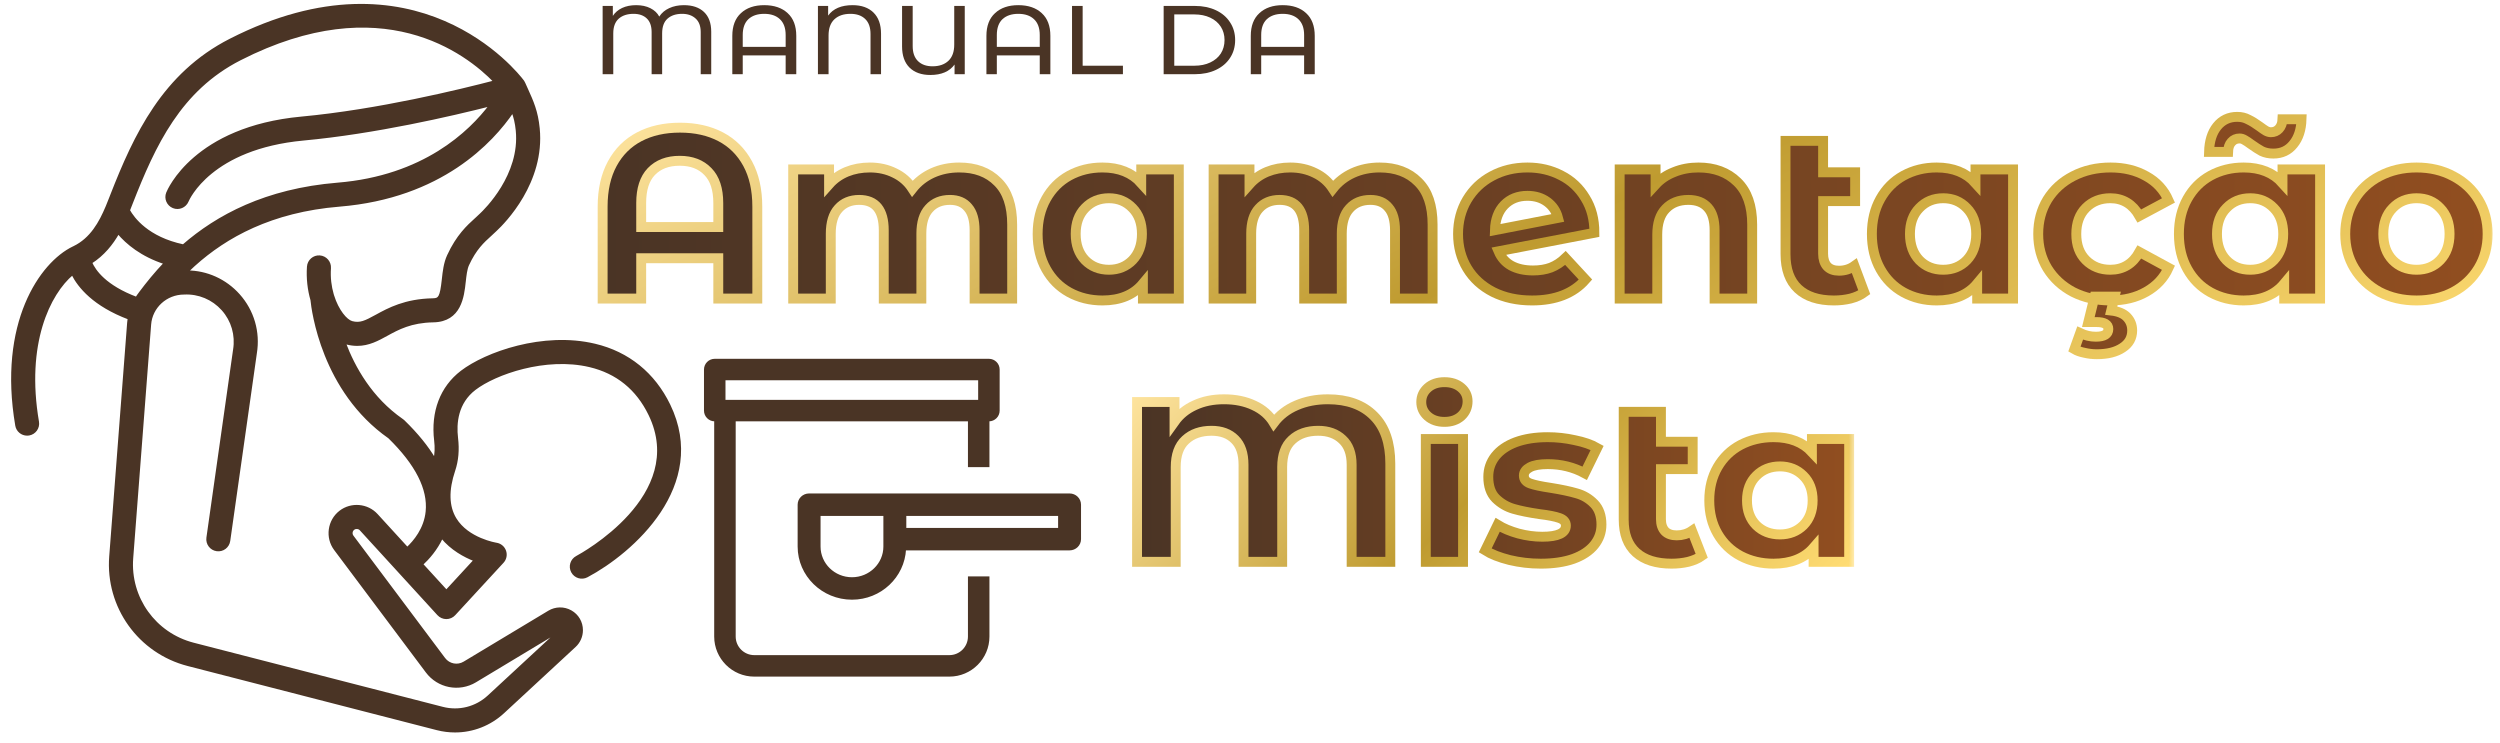 <svg xmlns="http://www.w3.org/2000/svg" width="202" height="60" viewBox="0 0 202 60" fill="none"><path fill-rule="evenodd" clip-rule="evenodd" d="M2.19 35.101C1.773 35.101 1.404 34.801 1.332 34.376C-0.078 26.122 3.298 21.27 5.926 20.006C5.941 19.999 5.957 19.991 5.972 19.984C7.372 19.312 8.098 17.98 8.627 16.722C8.636 16.699 8.645 16.676 8.656 16.654C8.762 16.398 8.861 16.145 8.956 15.903L8.956 15.901L9.005 15.776C10.9 10.934 13.202 5.977 18.611 3.221C33.631 -4.429 41.778 5.934 42.233 6.538C42.246 6.555 42.259 6.574 42.271 6.592C42.301 6.638 42.327 6.686 42.348 6.735L42.56 7.207C43.015 8.212 43.374 9.006 43.51 10.372C43.939 14.726 40.715 17.972 40.065 18.579C39.938 18.707 39.783 18.847 39.618 18.995L39.618 18.996C39.045 19.514 38.395 20.1 37.802 21.394C37.646 21.735 37.588 22.262 37.532 22.772V22.772L37.532 22.774C37.404 23.946 37.19 25.908 35.012 25.946C33.199 25.978 32.162 26.547 31.247 27.049C30.529 27.443 29.791 27.848 28.867 27.848C28.592 27.848 28.3 27.812 27.986 27.729C27.934 27.715 27.883 27.699 27.831 27.681C28.6 29.725 29.99 32.198 32.478 33.929C32.512 33.951 32.544 33.976 32.575 34.003C32.592 34.017 32.608 34.032 32.623 34.048C33.69 35.083 34.523 36.111 35.122 37.126C35.227 36.667 35.246 36.156 35.179 35.601C34.901 33.275 35.654 31.299 37.3 30.039C39.255 28.542 43.885 26.877 48.061 27.872C50.758 28.511 52.834 30.194 54.066 32.735C57.201 39.207 51.091 44.605 47.421 46.555C46.997 46.781 46.469 46.62 46.243 46.194C46.016 45.77 46.178 45.242 46.602 45.015C46.974 44.817 55.683 40.073 52.496 33.495C51.486 31.412 49.859 30.09 47.658 29.568C44.077 28.719 39.993 30.173 38.36 31.423C36.903 32.539 36.768 34.198 36.911 35.393C37.025 36.342 36.948 37.221 36.683 38.006C36.142 39.608 36.176 40.927 36.784 41.927C37.789 43.579 40.078 43.947 40.1 43.951C40.419 44 40.686 44.221 40.793 44.525C40.899 44.829 40.831 45.167 40.612 45.405L36.705 49.642C36.54 49.822 36.307 49.923 36.064 49.923C35.818 49.922 35.585 49.82 35.42 49.64L32.194 46.112C32.177 46.094 32.16 46.077 32.145 46.058L29.147 42.78C28.995 42.615 28.737 42.592 28.558 42.73C28.37 42.874 28.333 43.147 28.476 43.337L35.883 53.227C36.266 53.737 36.967 53.876 37.514 53.546L44.36 49.428C44.898 49.105 45.571 49.097 46.116 49.405C46.67 49.719 47.001 50.285 47.001 50.922C47.001 51.406 46.797 51.872 46.442 52.201L40.663 57.55C39.584 58.55 38.194 59.083 36.765 59.083C36.284 59.083 35.799 59.023 35.32 58.9L15.19 53.717C11.248 52.702 8.613 49.021 8.924 44.963L10.373 26.082C10.382 25.96 10.396 25.839 10.415 25.72C7.605 24.661 6.385 23.178 5.856 22.124C3.959 23.718 1.972 27.764 3.051 34.083C3.132 34.557 2.812 35.008 2.338 35.089C2.288 35.097 2.239 35.101 2.19 35.101ZM9.553 18.809C9.039 19.707 8.349 20.576 7.344 21.215C7.639 21.898 8.507 23.14 11.026 24.086C11.111 23.949 11.204 23.817 11.303 23.69C11.312 23.676 11.322 23.662 11.332 23.648C11.9 22.891 12.559 22.076 13.338 21.256C11.441 20.642 10.259 19.646 9.553 18.809ZM14.812 19.845C11.92 19.236 10.762 17.648 10.399 16.998C10.462 16.84 10.523 16.686 10.581 16.536L10.581 16.535L10.63 16.411C12.475 11.694 14.536 7.255 19.403 4.776C30.848 -1.056 37.693 4.233 39.981 6.591C37.212 7.318 30.547 8.944 24.362 9.519C15.729 10.322 13.61 15.38 13.525 15.595C13.347 16.039 13.562 16.542 14.005 16.723C14.449 16.905 14.957 16.691 15.142 16.249C15.215 16.073 17.019 11.954 24.524 11.256C30.305 10.718 36.482 9.285 39.645 8.479C37.979 10.696 34.244 14.288 27.282 14.859C21.46 15.336 17.544 17.469 14.812 19.845ZM15.622 21.467C15.652 21.443 15.682 21.417 15.709 21.389C18.235 19.122 21.898 17.05 27.424 16.597C35.644 15.924 39.767 11.448 41.428 9.003C41.596 9.46 41.713 9.925 41.774 10.544C42.13 14.156 39.21 16.991 38.84 17.337C38.73 17.448 38.61 17.556 38.482 17.672L38.482 17.672L38.449 17.702L38.448 17.703C37.82 18.27 36.96 19.048 36.217 20.666C35.943 21.264 35.869 21.934 35.798 22.582L35.798 22.582L35.798 22.585C35.639 24.042 35.502 24.193 34.982 24.201C32.738 24.241 31.392 24.98 30.409 25.519L30.408 25.52C29.516 26.009 29.094 26.219 28.434 26.043C27.962 25.917 27.273 25.103 26.897 23.891C26.888 23.854 26.877 23.817 26.864 23.781C26.685 23.162 26.589 22.445 26.642 21.666C26.675 21.186 26.312 20.77 25.831 20.737C25.355 20.702 24.934 21.067 24.902 21.548C24.837 22.503 24.95 23.414 25.184 24.231C25.266 25.053 26.075 31.573 31.446 35.336C33.652 37.489 34.677 39.507 34.493 41.335C34.351 42.744 33.494 43.763 32.907 44.306L30.434 41.603C29.675 40.773 28.384 40.662 27.493 41.348C26.554 42.072 26.369 43.434 27.08 44.383L34.488 54.272C35.409 55.502 37.097 55.831 38.413 55.041L45.258 50.922L39.479 56.271C38.474 57.201 37.081 57.553 35.755 57.21L15.625 52.027C12.503 51.224 10.417 48.309 10.663 45.096L12.112 26.215C12.22 24.806 13.413 23.701 14.872 23.7C16.055 23.637 17.197 24.116 17.99 25.003C18.783 25.89 19.127 27.073 18.931 28.265L16.777 43.452C16.709 43.929 17.041 44.371 17.518 44.438C17.996 44.508 18.436 44.175 18.504 43.698L20.656 28.529C20.934 26.832 20.436 25.123 19.29 23.84C18.209 22.63 16.685 21.95 15.109 21.95C15.275 21.789 15.445 21.628 15.622 21.467ZM34.085 45.595L36.067 47.761L38.372 45.262C37.529 44.934 36.489 44.367 35.704 43.411C35.249 44.39 34.599 45.121 34.085 45.595Z" fill="#4A3425"></path><path d="M1.332 34.376L1.233 34.393L1.233 34.393L1.332 34.376ZM5.926 20.006L5.969 20.097L5.971 20.095L5.926 20.006ZM5.972 19.984L6.013 20.076L6.016 20.074L5.972 19.984ZM8.627 16.722L8.72 16.761L8.721 16.757L8.627 16.722ZM8.656 16.654L8.747 16.696L8.748 16.692L8.656 16.654ZM8.956 15.903L8.863 15.866L8.863 15.866L8.956 15.903ZM8.956 15.901L8.863 15.865L8.863 15.865L8.956 15.901ZM9.005 15.776L8.912 15.739L8.912 15.739L9.005 15.776ZM18.611 3.221L18.566 3.132L18.566 3.132L18.611 3.221ZM42.233 6.538L42.153 6.598L42.153 6.599L42.233 6.538ZM42.271 6.592L42.188 6.647L42.188 6.647L42.271 6.592ZM42.348 6.735L42.255 6.774L42.256 6.776L42.348 6.735ZM42.56 7.207L42.469 7.248L42.469 7.249L42.56 7.207ZM43.51 10.372L43.609 10.362L43.609 10.362L43.51 10.372ZM40.065 18.579L39.996 18.505L39.993 18.508L40.065 18.579ZM39.618 18.995L39.685 19.07L39.685 19.07L39.618 18.995ZM39.618 18.996L39.551 18.922L39.551 18.922L39.618 18.996ZM37.802 21.394L37.893 21.435L37.893 21.435L37.802 21.394ZM37.532 22.772L37.432 22.761V22.772H37.532ZM37.532 22.772L37.632 22.783V22.772H37.532ZM37.532 22.774L37.631 22.785L37.631 22.785L37.532 22.774ZM35.012 25.946L35.01 25.846H35.01L35.012 25.946ZM31.247 27.049L31.199 26.961L31.199 26.961L31.247 27.049ZM27.986 27.729L27.96 27.826L27.96 27.826L27.986 27.729ZM27.831 27.681L27.864 27.587L27.662 27.516L27.738 27.716L27.831 27.681ZM32.478 33.929L32.421 34.012L32.424 34.013L32.478 33.929ZM32.575 34.003L32.509 34.078L32.51 34.078L32.575 34.003ZM32.623 34.048L32.552 34.118L32.553 34.119L32.623 34.048ZM35.122 37.126L35.035 37.177L35.163 37.394L35.219 37.148L35.122 37.126ZM35.179 35.601L35.08 35.613L35.08 35.613L35.179 35.601ZM37.3 30.039L37.361 30.118L37.361 30.118L37.3 30.039ZM48.061 27.872L48.038 27.969L48.038 27.969L48.061 27.872ZM54.066 32.735L54.156 32.691L54.156 32.691L54.066 32.735ZM47.421 46.555L47.374 46.467L47.374 46.467L47.421 46.555ZM46.243 46.194L46.331 46.147L46.331 46.147L46.243 46.194ZM46.602 45.015L46.555 44.927L46.555 44.927L46.602 45.015ZM52.496 33.495L52.406 33.539L52.496 33.495ZM47.658 29.568L47.681 29.471L47.681 29.471L47.658 29.568ZM38.36 31.423L38.299 31.344L38.299 31.344L38.36 31.423ZM36.911 35.393L37.01 35.381V35.381L36.911 35.393ZM36.683 38.006L36.588 37.974L36.588 37.974L36.683 38.006ZM36.784 41.927L36.699 41.979L36.699 41.979L36.784 41.927ZM40.1 43.951L40.115 43.852L40.115 43.852L40.1 43.951ZM40.793 44.525L40.698 44.558L40.698 44.558L40.793 44.525ZM40.612 45.405L40.538 45.337L40.538 45.337L40.612 45.405ZM36.705 49.642L36.779 49.71L36.779 49.71L36.705 49.642ZM36.064 49.923L36.063 50.023H36.064V49.923ZM35.42 49.64L35.346 49.707L35.347 49.707L35.42 49.64ZM32.194 46.112L32.268 46.044L32.265 46.041L32.194 46.112ZM32.145 46.058L32.221 45.993L32.218 45.99L32.145 46.058ZM29.147 42.78L29.221 42.713L29.221 42.712L29.147 42.78ZM28.558 42.73L28.619 42.809L28.619 42.809L28.558 42.73ZM28.476 43.337L28.395 43.397L28.395 43.397L28.476 43.337ZM35.883 53.227L35.803 53.287L35.803 53.287L35.883 53.227ZM37.514 53.546L37.462 53.46L37.462 53.46L37.514 53.546ZM44.36 49.428L44.309 49.343L44.309 49.343L44.36 49.428ZM46.116 49.405L46.166 49.318L46.165 49.318L46.116 49.405ZM46.442 52.201L46.374 52.127L46.374 52.127L46.442 52.201ZM40.663 57.55L40.595 57.476L40.595 57.476L40.663 57.55ZM35.32 58.9L35.295 58.997L35.295 58.997L35.32 58.9ZM15.19 53.717L15.165 53.814H15.165L15.19 53.717ZM8.924 44.963L9.024 44.971L9.024 44.971L8.924 44.963ZM10.373 26.082L10.273 26.075V26.075L10.373 26.082ZM10.415 25.72L10.514 25.736L10.527 25.655L10.451 25.627L10.415 25.72ZM5.856 22.124L5.945 22.079L5.889 21.966L5.792 22.047L5.856 22.124ZM3.051 34.083L2.952 34.1L2.952 34.1L3.051 34.083ZM2.338 35.089L2.354 35.188L2.355 35.188L2.338 35.089ZM9.553 18.809L9.629 18.744L9.537 18.635L9.466 18.759L9.553 18.809ZM7.344 21.215L7.29 21.13L7.218 21.176L7.252 21.254L7.344 21.215ZM11.026 24.086L10.991 24.18L11.068 24.209L11.111 24.139L11.026 24.086ZM11.303 23.69L11.382 23.752L11.386 23.745L11.303 23.69ZM11.332 23.648L11.412 23.708L11.412 23.708L11.332 23.648ZM13.338 21.256L13.411 21.325L13.52 21.21L13.369 21.161L13.338 21.256ZM10.399 16.998L10.306 16.961L10.289 17.005L10.312 17.047L10.399 16.998ZM14.812 19.845L14.791 19.942L14.84 19.953L14.877 19.92L14.812 19.845ZM10.581 16.536L10.488 16.5L10.488 16.5L10.581 16.536ZM10.581 16.535L10.675 16.572L10.675 16.571L10.581 16.535ZM10.63 16.411L10.537 16.374L10.536 16.375L10.63 16.411ZM19.403 4.776L19.448 4.865L19.448 4.865L19.403 4.776ZM39.981 6.591L40.006 6.688L40.172 6.645L40.052 6.522L39.981 6.591ZM24.362 9.519L24.372 9.619H24.372L24.362 9.519ZM13.525 15.595L13.617 15.632L13.617 15.632L13.525 15.595ZM14.005 16.723L14.044 16.63L14.043 16.63L14.005 16.723ZM15.142 16.249L15.234 16.287L15.234 16.287L15.142 16.249ZM24.524 11.256L24.515 11.156H24.515L24.524 11.256ZM39.645 8.479L39.725 8.539L39.896 8.312L39.62 8.382L39.645 8.479ZM27.282 14.859L27.274 14.759H27.274L27.282 14.859ZM15.709 21.389L15.642 21.314L15.637 21.319L15.709 21.389ZM15.622 21.467L15.56 21.389L15.554 21.393L15.622 21.467ZM27.424 16.597L27.433 16.697L27.424 16.597ZM41.428 9.003L41.522 8.968L41.455 8.785L41.346 8.946L41.428 9.003ZM41.774 10.544L41.674 10.554L41.674 10.554L41.774 10.544ZM38.84 17.337L38.772 17.263L38.769 17.266L38.84 17.337ZM38.482 17.672L38.415 17.598L38.412 17.601L38.482 17.672ZM38.482 17.672L38.549 17.746L38.553 17.742L38.482 17.672ZM38.449 17.702L38.516 17.776L38.516 17.776L38.449 17.702ZM38.448 17.703L38.381 17.628L38.381 17.628L38.448 17.703ZM36.217 20.666L36.126 20.625L36.126 20.625L36.217 20.666ZM35.798 22.582L35.897 22.6L35.898 22.593L35.798 22.582ZM35.798 22.582L35.7 22.564L35.699 22.572L35.798 22.582ZM35.798 22.585L35.699 22.574L35.699 22.574L35.798 22.585ZM34.982 24.201L34.98 24.102H34.98L34.982 24.201ZM30.409 25.519L30.457 25.607L30.457 25.607L30.409 25.519ZM30.408 25.52L30.36 25.432L30.36 25.432L30.408 25.52ZM28.434 26.043L28.46 25.947L28.46 25.947L28.434 26.043ZM26.897 23.891L26.799 23.914L26.802 23.921L26.897 23.891ZM26.864 23.781L26.768 23.809L26.77 23.816L26.864 23.781ZM26.642 21.666L26.542 21.66V21.66L26.642 21.666ZM25.831 20.737L25.824 20.837L25.824 20.837L25.831 20.737ZM24.902 21.548L25.002 21.555L25.002 21.555L24.902 21.548ZM25.184 24.231L25.284 24.221L25.283 24.212L25.28 24.204L25.184 24.231ZM31.446 35.336L31.516 35.264L31.51 35.258L31.504 35.254L31.446 35.336ZM34.493 41.335L34.592 41.345V41.345L34.493 41.335ZM32.907 44.306L32.833 44.374L32.901 44.448L32.975 44.38L32.907 44.306ZM30.434 41.603L30.36 41.67L30.36 41.67L30.434 41.603ZM27.493 41.348L27.432 41.269L27.432 41.269L27.493 41.348ZM27.08 44.383L27 44.443L27.08 44.383ZM34.488 54.272L34.568 54.212L34.488 54.272ZM38.413 55.041L38.464 55.127L38.464 55.126L38.413 55.041ZM45.258 50.922L45.325 50.995L45.206 50.836L45.258 50.922ZM39.479 56.271L39.547 56.344L39.547 56.344L39.479 56.271ZM35.755 57.21L35.78 57.113L35.78 57.113L35.755 57.21ZM15.625 52.027L15.65 51.931H15.65L15.625 52.027ZM10.663 45.096L10.563 45.089L10.563 45.089L10.663 45.096ZM12.112 26.215L12.012 26.208V26.208L12.112 26.215ZM14.872 23.7L14.872 23.8L14.877 23.8L14.872 23.7ZM17.99 25.003L18.064 24.936L18.064 24.936L17.99 25.003ZM18.931 28.265L18.833 28.249L18.832 28.252L18.931 28.265ZM16.777 43.452L16.678 43.438L16.678 43.438L16.777 43.452ZM17.518 44.438L17.532 44.339L17.532 44.339L17.518 44.438ZM18.504 43.698L18.603 43.712L18.603 43.712L18.504 43.698ZM20.656 28.529L20.557 28.513L20.557 28.515L20.656 28.529ZM19.29 23.84L19.216 23.907L19.216 23.907L19.29 23.84ZM15.109 21.95L15.039 21.878L14.864 22.05L15.109 22.05L15.109 21.95ZM36.067 47.761L35.993 47.829L36.066 47.909L36.14 47.829L36.067 47.761ZM34.085 45.595L34.017 45.521L33.944 45.589L34.011 45.662L34.085 45.595ZM38.372 45.262L38.445 45.33L38.545 45.222L38.408 45.169L38.372 45.262ZM35.704 43.411L35.781 43.347L35.68 43.225L35.613 43.369L35.704 43.411ZM1.233 34.393C1.314 34.867 1.725 35.201 2.19 35.201V35.001C1.821 35.001 1.495 34.735 1.43 34.359L1.233 34.393ZM5.882 19.916C3.202 21.204 -0.181 26.109 1.233 34.393L1.43 34.359C0.026 26.135 3.393 21.335 5.969 20.097L5.882 19.916ZM5.932 19.893C5.914 19.901 5.897 19.909 5.88 19.918L5.971 20.095C5.985 20.088 5.999 20.082 6.013 20.076L5.932 19.893ZM8.535 16.683C8.008 17.938 7.293 19.239 5.929 19.894L6.016 20.074C7.45 19.385 8.189 18.022 8.72 16.761L8.535 16.683ZM8.721 16.757C8.729 16.736 8.737 16.716 8.747 16.696L8.565 16.611C8.554 16.636 8.543 16.662 8.534 16.688L8.721 16.757ZM8.863 15.866C8.768 16.109 8.67 16.36 8.564 16.615L8.748 16.692C8.855 16.435 8.954 16.181 9.049 15.939L8.863 15.866ZM8.863 15.865L8.863 15.866L9.049 15.939L9.05 15.938L8.863 15.865ZM8.912 15.739L8.863 15.865L9.05 15.938L9.099 15.812L8.912 15.739ZM18.566 3.132C13.121 5.906 10.807 10.897 8.912 15.739L9.099 15.812C10.993 10.972 13.284 6.048 18.657 3.31L18.566 3.132ZM42.312 6.478C42.08 6.169 39.917 3.412 35.923 1.692C31.925 -0.03 26.102 -0.707 18.566 3.132L18.657 3.31C26.14 -0.501 31.901 0.178 35.844 1.876C39.793 3.576 41.93 6.303 42.153 6.598L42.312 6.478ZM42.355 6.537C42.341 6.517 42.327 6.496 42.312 6.477L42.153 6.599C42.166 6.615 42.177 6.631 42.188 6.647L42.355 6.537ZM42.44 6.697C42.417 6.641 42.388 6.588 42.355 6.537L42.188 6.647C42.215 6.688 42.237 6.73 42.255 6.774L42.44 6.697ZM42.651 7.166L42.439 6.694L42.256 6.776L42.469 7.248L42.651 7.166ZM43.609 10.362C43.472 8.979 43.107 8.173 42.651 7.166L42.469 7.249C42.923 8.252 43.277 9.033 43.41 10.382L43.609 10.362ZM40.133 18.652C40.462 18.345 41.438 17.374 42.279 15.931C43.119 14.488 43.827 12.567 43.609 10.362L43.41 10.382C43.622 12.532 42.933 14.411 42.106 15.831C41.279 17.251 40.318 18.206 39.996 18.506L40.133 18.652ZM39.685 19.07C39.85 18.922 40.006 18.78 40.136 18.649L39.993 18.508C39.869 18.635 39.717 18.772 39.551 18.921L39.685 19.07ZM39.684 19.07L39.685 19.07L39.551 18.921L39.551 18.922L39.684 19.07ZM37.893 21.435C38.478 20.161 39.115 19.585 39.685 19.07L39.551 18.922C38.974 19.443 38.313 20.04 37.711 21.352L37.893 21.435ZM37.632 22.783C37.66 22.527 37.688 22.271 37.728 22.036C37.769 21.801 37.82 21.594 37.893 21.435L37.711 21.352C37.628 21.534 37.572 21.761 37.531 22.002C37.489 22.244 37.461 22.507 37.433 22.761L37.632 22.783ZM37.632 22.772V22.772H37.432V22.772H37.632ZM37.631 22.785L37.632 22.783L37.433 22.761L37.433 22.763L37.631 22.785ZM35.014 26.046C35.574 26.036 36.014 25.902 36.36 25.683C36.706 25.465 36.952 25.165 37.129 24.832C37.481 24.171 37.568 23.368 37.631 22.785L37.433 22.763C37.368 23.353 37.284 24.116 36.953 24.738C36.788 25.047 36.564 25.318 36.253 25.514C35.943 25.711 35.539 25.837 35.01 25.846L35.014 26.046ZM31.295 27.136C32.206 26.636 33.226 26.077 35.014 26.046L35.01 25.846C33.172 25.878 32.118 26.457 31.199 26.961L31.295 27.136ZM28.867 27.948C29.82 27.948 30.579 27.53 31.295 27.136L31.199 26.961C30.478 27.357 29.761 27.748 28.867 27.748V27.948ZM27.96 27.826C28.282 27.911 28.583 27.948 28.867 27.948V27.748C28.601 27.748 28.317 27.713 28.012 27.632L27.96 27.826ZM27.798 27.776C27.852 27.794 27.906 27.811 27.96 27.826L28.012 27.632C27.963 27.619 27.914 27.604 27.864 27.587L27.798 27.776ZM32.535 33.847C30.069 32.131 28.689 29.678 27.925 27.646L27.738 27.716C28.51 29.771 29.91 32.264 32.421 34.012L32.535 33.847ZM32.641 33.928C32.606 33.897 32.57 33.87 32.533 33.846L32.424 34.013C32.453 34.033 32.482 34.054 32.509 34.078L32.641 33.928ZM32.694 33.977C32.677 33.96 32.659 33.943 32.641 33.927L32.51 34.078C32.524 34.091 32.538 34.104 32.552 34.118L32.694 33.977ZM35.208 37.075C34.604 36.05 33.764 35.016 32.693 33.976L32.553 34.119C33.615 35.15 34.443 36.171 35.035 37.177L35.208 37.075ZM35.08 35.613C35.146 36.159 35.126 36.658 35.024 37.104L35.219 37.148C35.327 36.676 35.346 36.154 35.279 35.589L35.08 35.613ZM37.239 29.959C35.561 31.244 34.798 33.257 35.08 35.613L35.279 35.589C35.004 33.292 35.747 31.354 37.361 30.118L37.239 29.959ZM48.084 27.774C45.977 27.272 43.758 27.442 41.823 27.924C39.889 28.405 38.23 29.201 37.239 29.959L37.361 30.118C38.325 29.38 39.958 28.594 41.872 28.118C43.785 27.642 45.969 27.476 48.038 27.969L48.084 27.774ZM54.156 32.691C52.911 30.124 50.811 28.421 48.084 27.774L48.038 27.969C50.705 28.602 52.757 30.264 53.976 32.778L54.156 32.691ZM47.468 46.643C49.313 45.663 51.773 43.816 53.379 41.396C54.987 38.973 55.743 35.968 54.156 32.691L53.976 32.778C55.524 35.975 54.792 38.904 53.212 41.285C51.629 43.67 49.199 45.497 47.374 46.467L47.468 46.643ZM46.155 46.241C46.407 46.715 46.995 46.895 47.468 46.643L47.374 46.467C46.999 46.667 46.532 46.524 46.331 46.147L46.155 46.241ZM46.555 44.927C46.082 45.18 45.902 45.768 46.155 46.242L46.331 46.147C46.131 45.772 46.273 45.304 46.65 45.103L46.555 44.927ZM52.406 33.539C53.974 36.775 52.622 39.562 50.809 41.581C48.996 43.6 46.738 44.829 46.555 44.927L46.649 45.103C46.839 45.002 49.121 43.76 50.958 41.714C52.796 39.668 54.205 36.794 52.586 33.452L52.406 33.539ZM47.635 29.665C49.806 30.181 51.409 31.482 52.406 33.539L52.586 33.452C51.564 31.342 49.912 30 47.681 29.471L47.635 29.665ZM38.421 31.503C39.224 30.888 40.639 30.217 42.303 29.805C43.965 29.394 45.864 29.245 47.635 29.665L47.681 29.471C45.871 29.041 43.938 29.195 42.255 29.611C40.572 30.027 39.13 30.708 38.299 31.344L38.421 31.503ZM37.01 35.381C36.869 34.2 37.005 32.587 38.421 31.503L38.299 31.344C36.801 32.492 36.667 34.196 36.812 35.405L37.01 35.381ZM36.778 38.038C37.048 37.237 37.126 36.342 37.01 35.381L36.812 35.405C36.924 36.341 36.848 37.205 36.588 37.974L36.778 38.038ZM36.87 41.875C36.283 40.91 36.242 39.625 36.778 38.038L36.588 37.974C36.042 39.591 36.07 40.944 36.699 41.979L36.87 41.875ZM40.115 43.852C40.115 43.852 40.106 43.85 40.088 43.847C40.071 43.844 40.045 43.839 40.013 43.832C39.947 43.819 39.854 43.798 39.739 43.769C39.509 43.709 39.194 43.612 38.85 43.465C38.158 43.17 37.356 42.676 36.87 41.875L36.699 41.979C37.217 42.83 38.061 43.346 38.771 43.649C39.482 43.952 40.069 44.047 40.086 44.05L40.115 43.852ZM40.887 44.492C40.768 44.152 40.47 43.906 40.115 43.852L40.085 44.049C40.367 44.093 40.604 44.289 40.698 44.558L40.887 44.492ZM40.685 45.472C40.93 45.208 41.006 44.83 40.887 44.492L40.698 44.558C40.793 44.827 40.732 45.127 40.538 45.337L40.685 45.472ZM36.779 49.71L40.685 45.472L40.538 45.337L36.631 49.575L36.779 49.71ZM36.064 50.023C36.335 50.023 36.594 49.91 36.779 49.71L36.631 49.575C36.485 49.733 36.279 49.823 36.064 49.823V50.023ZM35.347 49.707C35.531 49.908 35.79 50.022 36.063 50.023L36.064 49.823C35.846 49.822 35.64 49.731 35.494 49.572L35.347 49.707ZM32.12 46.179L35.346 49.707L35.494 49.572L32.268 46.044L32.12 46.179ZM32.068 46.122C32.086 46.143 32.104 46.163 32.123 46.182L32.265 46.041C32.25 46.026 32.235 46.01 32.221 45.993L32.068 46.122ZM29.073 42.848L32.071 46.125L32.218 45.99L29.221 42.713L29.073 42.848ZM28.619 42.809C28.757 42.703 28.956 42.72 29.074 42.848L29.221 42.712C29.034 42.509 28.717 42.481 28.497 42.65L28.619 42.809ZM28.556 43.278C28.446 43.13 28.475 42.92 28.619 42.809L28.497 42.65C28.265 42.828 28.221 43.163 28.395 43.397L28.556 43.278ZM35.964 53.167L28.555 43.278L28.395 43.397L35.803 53.287L35.964 53.167ZM37.462 53.46C36.96 53.764 36.316 53.636 35.964 53.167L35.803 53.287C36.217 53.838 36.975 53.988 37.565 53.631L37.462 53.46ZM44.309 49.343L37.462 53.46L37.565 53.631L44.412 49.514L44.309 49.343ZM46.165 49.318C45.588 48.992 44.877 49.001 44.309 49.343L44.412 49.514C44.918 49.21 45.553 49.202 46.067 49.492L46.165 49.318ZM47.101 50.922C47.101 50.249 46.751 49.649 46.166 49.318L46.067 49.492C46.59 49.788 46.901 50.322 46.901 50.922H47.101ZM46.51 52.274C46.886 51.927 47.101 51.434 47.101 50.922H46.901C46.901 51.379 46.709 51.818 46.374 52.127L46.51 52.274ZM40.731 57.623L46.51 52.274L46.374 52.127L40.595 57.476L40.731 57.623ZM36.765 59.183C38.219 59.183 39.634 58.64 40.731 57.623L40.595 57.476C39.535 58.459 38.169 58.983 36.765 58.983V59.183ZM35.295 58.997C35.783 59.122 36.276 59.183 36.765 59.183V58.983C36.293 58.983 35.816 58.925 35.345 58.803L35.295 58.997ZM15.165 53.814L35.295 58.997L35.345 58.803L15.215 53.62L15.165 53.814ZM8.825 44.955C8.509 49.062 11.176 52.787 15.165 53.814L15.215 53.62C11.32 52.617 8.716 48.98 9.024 44.971L8.825 44.955ZM10.273 26.075L8.825 44.955L9.024 44.971L10.473 26.09L10.273 26.075ZM10.317 25.704C10.297 25.826 10.283 25.95 10.273 26.075L10.473 26.09C10.482 25.97 10.496 25.852 10.514 25.736L10.317 25.704ZM5.767 22.169C6.307 23.247 7.548 24.746 10.38 25.814L10.451 25.627C7.662 24.575 6.462 23.109 5.945 22.079L5.767 22.169ZM3.149 34.066C2.075 27.772 4.058 23.766 5.92 22.2L5.792 22.047C3.861 23.669 1.869 27.755 2.952 34.1L3.149 34.066ZM2.355 35.188C2.884 35.097 3.24 34.595 3.149 34.066L2.952 34.1C3.024 34.519 2.741 34.919 2.321 34.991L2.355 35.188ZM2.19 35.201C2.245 35.201 2.299 35.197 2.354 35.188L2.322 34.99C2.277 34.998 2.233 35.001 2.19 35.001V35.201ZM9.466 18.759C8.957 19.648 8.277 20.503 7.29 21.13L7.397 21.299C8.42 20.649 9.12 19.766 9.639 18.858L9.466 18.759ZM7.252 21.254C7.56 21.966 8.45 23.225 10.991 24.18L11.061 23.993C8.563 23.054 7.719 21.83 7.435 21.175L7.252 21.254ZM11.111 24.139C11.194 24.005 11.285 23.875 11.382 23.751L11.224 23.628C11.123 23.758 11.028 23.893 10.941 24.034L11.111 24.139ZM11.386 23.745C11.394 23.733 11.403 23.72 11.412 23.708L11.252 23.588C11.241 23.603 11.23 23.619 11.219 23.634L11.386 23.745ZM11.412 23.708C11.978 22.953 12.635 22.141 13.411 21.325L13.266 21.187C12.483 22.01 11.821 22.829 11.252 23.588L11.412 23.708ZM13.369 21.161C11.492 20.554 10.325 19.569 9.629 18.744L9.476 18.873C10.193 19.723 11.391 20.731 13.307 21.351L13.369 21.161ZM10.312 17.047C10.686 17.717 11.866 19.327 14.791 19.942L14.832 19.747C11.975 19.145 10.838 17.579 10.487 16.949L10.312 17.047ZM10.488 16.5C10.43 16.649 10.369 16.803 10.306 16.961L10.492 17.035C10.556 16.877 10.616 16.722 10.674 16.572L10.488 16.5ZM10.488 16.499L10.488 16.5L10.674 16.572L10.675 16.572L10.488 16.499ZM10.536 16.375L10.488 16.499L10.675 16.571L10.723 16.447L10.536 16.375ZM19.358 4.687C14.454 7.185 12.382 11.657 10.537 16.374L10.723 16.447C12.568 11.731 14.617 7.326 19.448 4.865L19.358 4.687ZM40.052 6.522C38.901 5.334 36.602 3.41 33.151 2.516C29.697 1.621 25.099 1.761 19.358 4.687L19.448 4.865C25.151 1.959 29.698 1.828 33.1 2.709C36.505 3.591 38.773 5.49 39.909 6.661L40.052 6.522ZM24.372 9.619C30.564 9.043 37.236 7.415 40.006 6.688L39.955 6.495C37.188 7.221 30.529 8.845 24.353 9.42L24.372 9.619ZM13.617 15.632C13.694 15.441 15.786 10.417 24.372 9.619L24.353 9.42C15.673 10.227 13.527 15.318 13.432 15.558L13.617 15.632ZM14.043 16.63C13.65 16.47 13.46 16.025 13.617 15.632L13.432 15.558C13.233 16.054 13.474 16.614 13.968 16.815L14.043 16.63ZM15.049 16.21C14.885 16.602 14.435 16.792 14.044 16.63L13.967 16.815C14.463 17.019 15.028 16.779 15.234 16.287L15.049 16.21ZM24.515 11.156C16.965 11.859 15.133 16.008 15.049 16.21L15.234 16.287C15.296 16.139 17.072 12.05 24.533 11.355L24.515 11.156ZM39.62 8.382C36.459 9.187 30.288 10.619 24.515 11.156L24.533 11.355C30.322 10.817 36.505 9.382 39.67 8.576L39.62 8.382ZM27.29 14.958C34.288 14.385 38.046 10.773 39.725 8.539L39.565 8.419C37.911 10.62 34.201 14.191 27.274 14.759L27.29 14.958ZM14.877 19.92C17.595 17.558 21.491 15.434 27.29 14.958L27.274 14.759C21.429 15.239 17.493 17.381 14.746 19.769L14.877 19.92ZM15.637 21.319C15.613 21.344 15.587 21.367 15.56 21.389L15.684 21.546C15.718 21.519 15.75 21.49 15.781 21.458L15.637 21.319ZM15.776 21.463C18.287 19.21 21.93 17.148 27.433 16.697L27.416 16.498C21.866 16.953 18.183 19.034 15.642 21.314L15.776 21.463ZM27.433 16.697C35.69 16.02 39.838 11.522 41.511 9.059L41.346 8.946C39.696 11.375 35.597 15.827 27.416 16.498L27.433 16.697ZM41.334 9.037C41.499 9.487 41.614 9.944 41.674 10.554L41.873 10.534C41.811 9.907 41.693 9.434 41.522 8.968L41.334 9.037ZM41.674 10.554C41.85 12.33 41.219 13.92 40.494 15.113C39.769 16.306 38.953 17.094 38.772 17.264L38.908 17.41C39.097 17.234 39.926 16.431 40.665 15.217C41.403 14.003 42.054 12.369 41.873 10.534L41.674 10.554ZM38.769 17.266C38.661 17.375 38.543 17.482 38.415 17.598L38.549 17.746C38.677 17.631 38.799 17.52 38.911 17.407L38.769 17.266ZM38.412 17.601L38.412 17.601L38.553 17.742L38.553 17.742L38.412 17.601ZM38.415 17.598L38.382 17.628L38.516 17.776L38.549 17.746L38.415 17.598ZM38.382 17.628L38.381 17.628L38.515 17.777L38.516 17.776L38.382 17.628ZM38.381 17.628C37.75 18.199 36.877 18.988 36.126 20.625L36.308 20.708C37.042 19.108 37.891 18.341 38.515 17.777L38.381 17.628ZM36.126 20.625C35.844 21.24 35.77 21.927 35.699 22.572L35.898 22.593C35.969 21.942 36.041 21.289 36.308 20.708L36.126 20.625ZM35.7 22.564L35.7 22.565L35.897 22.6L35.897 22.6L35.7 22.564ZM35.699 22.572L35.699 22.574L35.898 22.596L35.898 22.593L35.699 22.572ZM35.699 22.574C35.659 22.938 35.621 23.217 35.578 23.432C35.536 23.648 35.49 23.792 35.437 23.889C35.387 23.983 35.331 24.03 35.267 24.058C35.197 24.088 35.108 24.099 34.98 24.102L34.983 24.302C35.116 24.299 35.238 24.288 35.346 24.242C35.458 24.194 35.545 24.111 35.613 23.984C35.68 23.86 35.731 23.693 35.775 23.47C35.819 23.247 35.858 22.961 35.898 22.596L35.699 22.574ZM34.98 24.102C32.712 24.142 31.348 24.89 30.361 25.432L30.457 25.607C31.437 25.07 32.765 24.341 34.983 24.302L34.98 24.102ZM30.361 25.432L30.36 25.432L30.456 25.608L30.457 25.607L30.361 25.432ZM30.36 25.432C29.912 25.678 29.593 25.847 29.305 25.935C29.023 26.021 28.772 26.03 28.46 25.947L28.409 26.14C28.756 26.233 29.046 26.224 29.363 26.127C29.674 26.031 30.012 25.851 30.456 25.608L30.36 25.432ZM28.46 25.947C28.257 25.892 27.983 25.68 27.709 25.314C27.439 24.954 27.177 24.457 26.993 23.862L26.802 23.921C26.993 24.537 27.264 25.054 27.549 25.434C27.832 25.811 28.139 26.068 28.409 26.14L28.46 25.947ZM26.995 23.869C26.985 23.827 26.973 23.786 26.958 23.746L26.77 23.816C26.782 23.848 26.792 23.88 26.8 23.914L26.995 23.869ZM26.96 23.753C26.784 23.144 26.689 22.439 26.742 21.673L26.542 21.66C26.488 22.45 26.586 23.179 26.768 23.809L26.96 23.753ZM26.742 21.673C26.778 21.138 26.374 20.674 25.838 20.637L25.824 20.837C26.25 20.866 26.571 21.234 26.542 21.66L26.742 21.673ZM25.838 20.637C25.307 20.598 24.838 21.005 24.802 21.541L25.002 21.555C25.03 21.129 25.404 20.806 25.824 20.837L25.838 20.637ZM24.802 21.541C24.736 22.508 24.85 23.431 25.088 24.259L25.28 24.204C25.049 23.397 24.937 22.497 25.002 21.555L24.802 21.541ZM25.085 24.241C25.167 25.067 25.979 31.628 31.389 35.418L31.504 35.254C26.171 31.518 25.365 25.039 25.284 24.221L25.085 24.241ZM31.377 35.407C33.575 37.553 34.573 39.543 34.393 41.325L34.592 41.345C34.781 39.471 33.729 37.424 31.516 35.264L31.377 35.407ZM34.393 41.325C34.255 42.699 33.418 43.697 32.839 44.233L32.975 44.38C33.569 43.829 34.447 42.789 34.592 41.345L34.393 41.325ZM32.981 44.239L30.508 41.535L30.36 41.67L32.833 44.374L32.981 44.239ZM30.508 41.535C29.714 40.667 28.364 40.551 27.432 41.269L27.555 41.427C28.404 40.773 29.637 40.879 30.36 41.67L30.508 41.535ZM27.432 41.269C26.45 42.027 26.256 43.45 27 44.443L27.16 44.323C26.482 43.417 26.659 42.118 27.555 41.427L27.432 41.269ZM27 44.443L34.408 54.332L34.568 54.212L27.16 44.323L27 44.443ZM34.408 54.332C35.36 55.603 37.104 55.943 38.464 55.127L38.361 54.955C37.089 55.719 35.458 55.401 34.568 54.212L34.408 54.332ZM38.464 55.126L45.309 51.007L45.206 50.836L38.361 54.955L38.464 55.126ZM45.19 50.848L39.411 56.197L39.547 56.344L45.325 50.995L45.19 50.848ZM39.411 56.197C38.431 57.104 37.073 57.448 35.78 57.113L35.73 57.307C37.089 57.659 38.517 57.297 39.547 56.344L39.411 56.197ZM35.78 57.113L15.65 51.931L15.6 52.124L35.73 57.307L35.78 57.113ZM15.65 51.931C12.575 51.139 10.52 48.269 10.763 45.104L10.563 45.089C10.313 48.35 12.431 51.309 15.6 52.124L15.65 51.931ZM10.763 45.104L12.212 26.223L12.012 26.208L10.563 45.089L10.763 45.104ZM12.212 26.223C12.316 24.867 13.464 23.801 14.872 23.8L14.872 23.6C13.362 23.601 12.124 24.745 12.012 26.208L12.212 26.223ZM14.877 23.8C16.03 23.739 17.142 24.205 17.915 25.069L18.064 24.936C17.251 24.027 16.08 23.536 14.867 23.6L14.877 23.8ZM17.915 25.069C18.688 25.934 19.023 27.086 18.833 28.249L19.03 28.282C19.231 27.059 18.878 25.846 18.064 24.936L17.915 25.069ZM18.832 28.252L16.678 43.438L16.876 43.466L19.03 28.28L18.832 28.252ZM16.678 43.438C16.603 43.97 16.972 44.462 17.504 44.537L17.532 44.339C17.11 44.279 16.816 43.889 16.876 43.466L16.678 43.438ZM17.503 44.537C18.037 44.615 18.527 44.243 18.603 43.712L18.405 43.684C18.345 44.106 17.955 44.401 17.532 44.339L17.503 44.537ZM18.603 43.712L20.755 28.544L20.557 28.515L18.405 43.684L18.603 43.712ZM20.754 28.546C21.038 26.819 20.531 25.079 19.365 23.774L19.216 23.907C20.341 25.167 20.83 26.846 20.557 28.513L20.754 28.546ZM19.365 23.774C18.265 22.543 16.714 21.85 15.109 21.85L15.109 22.05C16.656 22.05 18.153 22.718 19.216 23.907L19.365 23.774ZM15.179 22.022C15.344 21.861 15.513 21.701 15.689 21.541L15.554 21.393C15.377 21.554 15.206 21.716 15.039 21.878L15.179 22.022ZM36.141 47.694L34.159 45.527L34.011 45.662L35.993 47.829L36.141 47.694ZM38.298 45.194L35.993 47.694L36.14 47.829L38.445 45.33L38.298 45.194ZM35.627 43.474C36.426 44.448 37.484 45.024 38.336 45.355L38.408 45.169C37.575 44.844 36.551 44.285 35.781 43.347L35.627 43.474ZM34.153 45.668C34.673 45.189 35.333 44.447 35.795 43.453L35.613 43.369C35.166 44.333 34.525 45.054 34.017 45.521L34.153 45.668Z" fill="#4A3425"></path><path d="M73.109 44.371H86.421C86.877 44.371 87.247 44.01 87.247 43.564V40.778C87.247 40.331 86.877 39.971 86.421 39.971H72.304H72.277C71.169 39.971 70.882 39.971 69.198 39.971H68.481C66.798 39.971 65.967 39.971 65.402 39.971H65.375C64.919 39.971 64.549 40.331 64.549 40.778V44.163C64.549 46.475 66.473 48.355 68.839 48.355C71.132 48.355 72.995 46.584 73.109 44.371ZM85.595 42.757H73.13V41.585H85.595V42.757ZM66.201 44.163V41.585H66.223H71.455H71.477V44.163C71.477 45.585 70.293 46.741 68.839 46.741C67.384 46.741 66.201 45.585 66.201 44.163Z" fill="#4A3425" stroke="#4A3425" stroke-width="0.2"></path><path fill-rule="evenodd" clip-rule="evenodd" d="M56.982 33.177V29.859C56.982 29.434 57.327 29.091 57.751 29.091H79.903C80.328 29.091 80.672 29.434 80.672 29.859V33.177C80.672 33.602 80.328 33.945 79.903 33.945H79.847V37.647H78.31V33.945H59.344V51.433C59.344 52.315 60.062 53.033 60.944 53.033H76.71C77.592 53.033 78.31 52.315 78.31 51.433V46.673H79.847V51.433C79.847 53.163 78.439 54.57 76.71 54.57H60.944C59.215 54.57 57.807 53.163 57.807 51.433V33.945H57.751C57.327 33.945 56.982 33.602 56.982 33.177ZM79.135 30.628H58.519V32.408H58.575H79.079H79.135V30.628Z" fill="#4A3425"></path><path d="M79.847 33.945V33.845H79.747V33.945H79.847ZM79.847 37.647V37.747H79.947V37.647H79.847ZM78.31 37.647H78.21V37.747H78.31V37.647ZM78.31 33.945H78.41V33.845H78.31V33.945ZM59.344 33.945V33.845H59.244V33.945H59.344ZM78.31 46.673V46.573H78.21V46.673H78.31ZM79.847 46.673H79.947V46.573H79.847V46.673ZM57.807 33.945H57.907V33.845H57.807V33.945ZM58.519 30.628V30.528H58.419V30.628H58.519ZM79.135 30.628H79.235V30.528H79.135V30.628ZM58.519 32.408H58.419V32.508H58.519V32.408ZM79.135 32.408V32.508H79.235V32.408H79.135ZM56.882 29.859V33.177H57.082V29.859H56.882ZM57.751 28.991C57.272 28.991 56.882 29.379 56.882 29.859H57.082C57.082 29.49 57.382 29.191 57.751 29.191V28.991ZM79.903 28.991H57.751V29.191H79.903V28.991ZM80.772 29.859C80.772 29.379 80.383 28.991 79.903 28.991V29.191C80.273 29.191 80.572 29.489 80.572 29.859H80.772ZM80.772 33.177V29.859H80.572V33.177H80.772ZM79.903 34.045C80.383 34.045 80.772 33.657 80.772 33.177H80.572C80.572 33.546 80.273 33.845 79.903 33.845V34.045ZM79.847 34.045H79.903V33.845H79.847V34.045ZM79.947 37.647V33.945H79.747V37.647H79.947ZM78.31 37.747H79.847V37.547H78.31V37.747ZM78.21 33.945V37.647H78.41V33.945H78.21ZM59.344 34.045H78.31V33.845H59.344V34.045ZM59.444 51.433V33.945H59.244V51.433H59.444ZM60.944 52.934C60.117 52.934 59.444 52.26 59.444 51.433H59.244C59.244 52.37 60.007 53.133 60.944 53.133V52.934ZM76.71 52.934H60.944V53.133H76.71V52.934ZM78.21 51.433C78.21 52.26 77.537 52.934 76.71 52.934V53.133C77.647 53.133 78.41 52.37 78.41 51.433H78.21ZM78.21 46.673V51.433H78.41V46.673H78.21ZM79.847 46.573H78.31V46.773H79.847V46.573ZM79.947 51.433V46.673H79.747V51.433H79.947ZM76.71 54.67C78.495 54.67 79.947 53.218 79.947 51.433H79.747C79.747 53.107 78.384 54.47 76.71 54.47V54.67ZM60.944 54.67H76.71V54.47H60.944V54.67ZM57.707 51.433C57.707 53.218 59.16 54.67 60.944 54.67V54.47C59.27 54.47 57.907 53.107 57.907 51.433H57.707ZM57.707 33.945V51.433H57.907V33.945H57.707ZM57.751 34.045H57.807V33.845H57.751V34.045ZM56.882 33.177C56.882 33.657 57.272 34.045 57.751 34.045V33.845C57.382 33.845 57.082 33.546 57.082 33.177H56.882ZM58.519 30.728H79.135V30.528H58.519V30.728ZM58.619 32.408V30.628H58.419V32.408H58.619ZM58.575 32.308H58.519V32.508H58.575V32.308ZM79.079 32.308H58.575V32.508H79.079V32.308ZM79.135 32.308H79.079V32.508H79.135V32.308ZM79.035 30.628V32.408H79.235V30.628H79.035Z" fill="#4A3425"></path><mask id="path-6-outside-1_152_3489" maskUnits="userSpaceOnUse" x="90.874" y="29.878" width="59" height="17" fill="black"><rect fill="white" x="90.874" y="29.878" width="59" height="17"></rect><path d="M107.284 32.262C108.879 32.262 110.119 32.711 111.007 33.608C111.894 34.494 112.337 35.779 112.337 37.464V45.397H109.213V37.556C109.213 36.646 108.962 35.964 108.461 35.508C107.972 35.041 107.323 34.807 106.513 34.807C105.625 34.807 104.918 35.053 104.391 35.545C103.864 36.025 103.6 36.757 103.6 37.741V45.397H100.476V37.556C100.476 36.646 100.244 35.964 99.781 35.508C99.319 35.041 98.689 34.807 97.891 34.807C97.017 34.807 96.316 35.053 95.789 35.545C95.262 36.025 94.998 36.757 94.998 37.741V45.397H91.874V32.483H94.902V34.069C95.313 33.492 95.86 33.049 96.541 32.741C97.223 32.422 98.007 32.262 98.894 32.262C99.82 32.262 100.63 32.428 101.324 32.76C102.019 33.08 102.552 33.547 102.925 34.162C103.388 33.547 103.993 33.08 104.738 32.76C105.497 32.428 106.346 32.262 107.284 32.262Z"></path><path d="M115.205 35.472H118.214V45.397H115.205V35.472ZM116.71 34.088C116.157 34.088 115.707 33.934 115.36 33.627C115.013 33.319 114.839 32.938 114.839 32.483C114.839 32.028 115.013 31.647 115.36 31.339C115.707 31.032 116.157 30.878 116.71 30.878C117.263 30.878 117.713 31.026 118.06 31.321C118.407 31.616 118.581 31.985 118.581 32.428C118.581 32.907 118.407 33.307 118.06 33.627C117.713 33.934 117.263 34.088 116.71 34.088Z"></path><path d="M124.498 45.544C123.636 45.544 122.794 45.446 121.971 45.249C121.148 45.04 120.492 44.782 120.004 44.474L121.007 42.408C121.47 42.691 122.029 42.925 122.685 43.109C123.34 43.282 123.983 43.368 124.613 43.368C125.886 43.368 126.523 43.066 126.523 42.464C126.523 42.181 126.349 41.978 126.002 41.855C125.655 41.732 125.121 41.627 124.401 41.541C123.553 41.418 122.852 41.277 122.299 41.117C121.746 40.957 121.264 40.674 120.852 40.268C120.454 39.862 120.254 39.284 120.254 38.534C120.254 37.907 120.441 37.353 120.814 36.874C121.2 36.382 121.752 36.001 122.472 35.73C123.205 35.459 124.067 35.324 125.057 35.324C125.79 35.324 126.516 35.404 127.236 35.564C127.969 35.711 128.574 35.92 129.049 36.191L128.046 38.239C127.134 37.747 126.137 37.501 125.057 37.501C124.414 37.501 123.932 37.587 123.61 37.759C123.289 37.931 123.128 38.153 123.128 38.423C123.128 38.731 123.302 38.946 123.649 39.069C123.996 39.192 124.549 39.309 125.308 39.42C126.156 39.555 126.851 39.703 127.391 39.862C127.931 40.01 128.4 40.287 128.799 40.693C129.197 41.098 129.397 41.664 129.397 42.39C129.397 43.005 129.204 43.552 128.818 44.032C128.432 44.511 127.866 44.886 127.121 45.157C126.388 45.415 125.513 45.544 124.498 45.544Z"></path><path d="M137.502 44.917C137.206 45.126 136.84 45.286 136.403 45.397C135.978 45.495 135.535 45.544 135.072 45.544C133.825 45.544 132.867 45.243 132.198 44.641C131.529 44.038 131.195 43.152 131.195 41.984V33.276H134.204V35.693H136.769V37.907H134.204V41.947C134.204 42.365 134.313 42.691 134.532 42.925C134.75 43.146 135.065 43.257 135.477 43.257C135.94 43.257 136.351 43.134 136.711 42.888L137.502 44.917Z"></path><path d="M149.412 35.472V45.397H146.538V44.253C145.792 45.114 144.712 45.544 143.298 45.544C142.321 45.544 141.433 45.335 140.636 44.917C139.852 44.499 139.235 43.903 138.785 43.128C138.335 42.353 138.11 41.455 138.11 40.434C138.11 39.413 138.335 38.516 138.785 37.741C139.235 36.966 139.852 36.369 140.636 35.951C141.433 35.533 142.321 35.324 143.298 35.324C144.622 35.324 145.657 35.724 146.403 36.523V35.472H149.412ZM143.819 43.183C144.577 43.183 145.207 42.937 145.709 42.445C146.21 41.941 146.461 41.271 146.461 40.434C146.461 39.598 146.21 38.934 145.709 38.442C145.207 37.938 144.577 37.685 143.819 37.685C143.047 37.685 142.411 37.938 141.909 38.442C141.408 38.934 141.157 39.598 141.157 40.434C141.157 41.271 141.408 41.941 141.909 42.445C142.411 42.937 143.047 43.183 143.819 43.183Z"></path></mask><path d="M107.284 32.262C108.879 32.262 110.119 32.711 111.007 33.608C111.894 34.494 112.337 35.779 112.337 37.464V45.397H109.213V37.556C109.213 36.646 108.962 35.964 108.461 35.508C107.972 35.041 107.323 34.807 106.513 34.807C105.625 34.807 104.918 35.053 104.391 35.545C103.864 36.025 103.6 36.757 103.6 37.741V45.397H100.476V37.556C100.476 36.646 100.244 35.964 99.781 35.508C99.319 35.041 98.689 34.807 97.891 34.807C97.017 34.807 96.316 35.053 95.789 35.545C95.262 36.025 94.998 36.757 94.998 37.741V45.397H91.874V32.483H94.902V34.069C95.313 33.492 95.86 33.049 96.541 32.741C97.223 32.422 98.007 32.262 98.894 32.262C99.82 32.262 100.63 32.428 101.324 32.76C102.019 33.08 102.552 33.547 102.925 34.162C103.388 33.547 103.993 33.08 104.738 32.76C105.497 32.428 106.346 32.262 107.284 32.262Z" fill="url(#paint0_linear_152_3489)"></path><path d="M115.205 35.472H118.214V45.397H115.205V35.472ZM116.71 34.088C116.157 34.088 115.707 33.934 115.36 33.627C115.013 33.319 114.839 32.938 114.839 32.483C114.839 32.028 115.013 31.647 115.36 31.339C115.707 31.032 116.157 30.878 116.71 30.878C117.263 30.878 117.713 31.026 118.06 31.321C118.407 31.616 118.581 31.985 118.581 32.428C118.581 32.907 118.407 33.307 118.06 33.627C117.713 33.934 117.263 34.088 116.71 34.088Z" fill="url(#paint1_linear_152_3489)"></path><path d="M124.498 45.544C123.636 45.544 122.794 45.446 121.971 45.249C121.148 45.04 120.492 44.782 120.004 44.474L121.007 42.408C121.47 42.691 122.029 42.925 122.685 43.109C123.34 43.282 123.983 43.368 124.613 43.368C125.886 43.368 126.523 43.066 126.523 42.464C126.523 42.181 126.349 41.978 126.002 41.855C125.655 41.732 125.121 41.627 124.401 41.541C123.553 41.418 122.852 41.277 122.299 41.117C121.746 40.957 121.264 40.674 120.852 40.268C120.454 39.862 120.254 39.284 120.254 38.534C120.254 37.907 120.441 37.353 120.814 36.874C121.2 36.382 121.752 36.001 122.472 35.73C123.205 35.459 124.067 35.324 125.057 35.324C125.79 35.324 126.516 35.404 127.236 35.564C127.969 35.711 128.574 35.92 129.049 36.191L128.046 38.239C127.134 37.747 126.137 37.501 125.057 37.501C124.414 37.501 123.932 37.587 123.61 37.759C123.289 37.931 123.128 38.153 123.128 38.423C123.128 38.731 123.302 38.946 123.649 39.069C123.996 39.192 124.549 39.309 125.308 39.42C126.156 39.555 126.851 39.703 127.391 39.862C127.931 40.01 128.4 40.287 128.799 40.693C129.197 41.098 129.397 41.664 129.397 42.39C129.397 43.005 129.204 43.552 128.818 44.032C128.432 44.511 127.866 44.886 127.121 45.157C126.388 45.415 125.513 45.544 124.498 45.544Z" fill="url(#paint2_linear_152_3489)"></path><path d="M137.502 44.917C137.206 45.126 136.84 45.286 136.403 45.397C135.978 45.495 135.535 45.544 135.072 45.544C133.825 45.544 132.867 45.243 132.198 44.641C131.529 44.038 131.195 43.152 131.195 41.984V33.276H134.204V35.693H136.769V37.907H134.204V41.947C134.204 42.365 134.313 42.691 134.532 42.925C134.75 43.146 135.065 43.257 135.477 43.257C135.94 43.257 136.351 43.134 136.711 42.888L137.502 44.917Z" fill="url(#paint3_linear_152_3489)"></path><path d="M149.412 35.472V45.397H146.538V44.253C145.792 45.114 144.712 45.544 143.298 45.544C142.321 45.544 141.433 45.335 140.636 44.917C139.852 44.499 139.235 43.903 138.785 43.128C138.335 42.353 138.11 41.455 138.11 40.434C138.11 39.413 138.335 38.516 138.785 37.741C139.235 36.966 139.852 36.369 140.636 35.951C141.433 35.533 142.321 35.324 143.298 35.324C144.622 35.324 145.657 35.724 146.403 36.523V35.472H149.412ZM143.819 43.183C144.577 43.183 145.207 42.937 145.709 42.445C146.21 41.941 146.461 41.271 146.461 40.434C146.461 39.598 146.21 38.934 145.709 38.442C145.207 37.938 144.577 37.685 143.819 37.685C143.047 37.685 142.411 37.938 141.909 38.442C141.408 38.934 141.157 39.598 141.157 40.434C141.157 41.271 141.408 41.941 141.909 42.445C142.411 42.937 143.047 43.183 143.819 43.183Z" fill="url(#paint4_linear_152_3489)"></path><path d="M107.284 32.262C108.879 32.262 110.119 32.711 111.007 33.608C111.894 34.494 112.337 35.779 112.337 37.464V45.397H109.213V37.556C109.213 36.646 108.962 35.964 108.461 35.508C107.972 35.041 107.323 34.807 106.513 34.807C105.625 34.807 104.918 35.053 104.391 35.545C103.864 36.025 103.6 36.757 103.6 37.741V45.397H100.476V37.556C100.476 36.646 100.244 35.964 99.781 35.508C99.319 35.041 98.689 34.807 97.891 34.807C97.017 34.807 96.316 35.053 95.789 35.545C95.262 36.025 94.998 36.757 94.998 37.741V45.397H91.874V32.483H94.902V34.069C95.313 33.492 95.86 33.049 96.541 32.741C97.223 32.422 98.007 32.262 98.894 32.262C99.82 32.262 100.63 32.428 101.324 32.76C102.019 33.08 102.552 33.547 102.925 34.162C103.388 33.547 103.993 33.08 104.738 32.76C105.497 32.428 106.346 32.262 107.284 32.262Z" stroke="url(#paint5_linear_152_3489)" stroke-width="0.8" mask="url(#path-6-outside-1_152_3489)"></path><path d="M115.205 35.472H118.214V45.397H115.205V35.472ZM116.71 34.088C116.157 34.088 115.707 33.934 115.36 33.627C115.013 33.319 114.839 32.938 114.839 32.483C114.839 32.028 115.013 31.647 115.36 31.339C115.707 31.032 116.157 30.878 116.71 30.878C117.263 30.878 117.713 31.026 118.06 31.321C118.407 31.616 118.581 31.985 118.581 32.428C118.581 32.907 118.407 33.307 118.06 33.627C117.713 33.934 117.263 34.088 116.71 34.088Z" stroke="url(#paint6_linear_152_3489)" stroke-width="0.8" mask="url(#path-6-outside-1_152_3489)"></path><path d="M124.498 45.544C123.636 45.544 122.794 45.446 121.971 45.249C121.148 45.04 120.492 44.782 120.004 44.474L121.007 42.408C121.47 42.691 122.029 42.925 122.685 43.109C123.34 43.282 123.983 43.368 124.613 43.368C125.886 43.368 126.523 43.066 126.523 42.464C126.523 42.181 126.349 41.978 126.002 41.855C125.655 41.732 125.121 41.627 124.401 41.541C123.553 41.418 122.852 41.277 122.299 41.117C121.746 40.957 121.264 40.674 120.852 40.268C120.454 39.862 120.254 39.284 120.254 38.534C120.254 37.907 120.441 37.353 120.814 36.874C121.2 36.382 121.752 36.001 122.472 35.73C123.205 35.459 124.067 35.324 125.057 35.324C125.79 35.324 126.516 35.404 127.236 35.564C127.969 35.711 128.574 35.92 129.049 36.191L128.046 38.239C127.134 37.747 126.137 37.501 125.057 37.501C124.414 37.501 123.932 37.587 123.61 37.759C123.289 37.931 123.128 38.153 123.128 38.423C123.128 38.731 123.302 38.946 123.649 39.069C123.996 39.192 124.549 39.309 125.308 39.42C126.156 39.555 126.851 39.703 127.391 39.862C127.931 40.01 128.4 40.287 128.799 40.693C129.197 41.098 129.397 41.664 129.397 42.39C129.397 43.005 129.204 43.552 128.818 44.032C128.432 44.511 127.866 44.886 127.121 45.157C126.388 45.415 125.513 45.544 124.498 45.544Z" stroke="url(#paint7_linear_152_3489)" stroke-width="0.8" mask="url(#path-6-outside-1_152_3489)"></path><path d="M137.502 44.917C137.206 45.126 136.84 45.286 136.403 45.397C135.978 45.495 135.535 45.544 135.072 45.544C133.825 45.544 132.867 45.243 132.198 44.641C131.529 44.038 131.195 43.152 131.195 41.984V33.276H134.204V35.693H136.769V37.907H134.204V41.947C134.204 42.365 134.313 42.691 134.532 42.925C134.75 43.146 135.065 43.257 135.477 43.257C135.94 43.257 136.351 43.134 136.711 42.888L137.502 44.917Z" stroke="url(#paint8_linear_152_3489)" stroke-width="0.8" mask="url(#path-6-outside-1_152_3489)"></path><path d="M149.412 35.472V45.397H146.538V44.253C145.792 45.114 144.712 45.544 143.298 45.544C142.321 45.544 141.433 45.335 140.636 44.917C139.852 44.499 139.235 43.903 138.785 43.128C138.335 42.353 138.11 41.455 138.11 40.434C138.11 39.413 138.335 38.516 138.785 37.741C139.235 36.966 139.852 36.369 140.636 35.951C141.433 35.533 142.321 35.324 143.298 35.324C144.622 35.324 145.657 35.724 146.403 36.523V35.472H149.412ZM143.819 43.183C144.577 43.183 145.207 42.937 145.709 42.445C146.21 41.941 146.461 41.271 146.461 40.434C146.461 39.598 146.21 38.934 145.709 38.442C145.207 37.938 144.577 37.685 143.819 37.685C143.047 37.685 142.411 37.938 141.909 38.442C141.408 38.934 141.157 39.598 141.157 40.434C141.157 41.271 141.408 41.941 141.909 42.445C142.411 42.937 143.047 43.183 143.819 43.183Z" stroke="url(#paint9_linear_152_3489)" stroke-width="0.8" mask="url(#path-6-outside-1_152_3489)"></path><mask id="path-7-outside-2_152_3489" maskUnits="userSpaceOnUse" x="47.693" y="8.442" width="154" height="21" fill="black"><rect fill="white" x="47.693" y="8.442" width="154" height="21"></rect><path d="M54.942 10.315C56.201 10.315 57.297 10.561 58.232 11.052C59.166 11.543 59.893 12.267 60.412 13.224C60.931 14.181 61.19 15.338 61.19 16.695V24.123H58.037V20.865H51.808V24.123H48.693V16.695C48.693 15.338 48.953 14.181 49.472 13.224C49.991 12.267 50.718 11.543 51.652 11.052C52.587 10.561 53.683 10.315 54.942 10.315ZM58.037 18.344V16.404C58.037 15.28 57.758 14.433 57.2 13.864C56.642 13.282 55.883 12.991 54.922 12.991C53.949 12.991 53.184 13.282 52.626 13.864C52.08 14.433 51.808 15.28 51.808 16.404V18.344H58.037Z"></path><path d="M77.501 13.534C78.811 13.534 79.85 13.922 80.615 14.698C81.394 15.461 81.783 16.611 81.783 18.15V24.123H78.747V18.615C78.747 17.788 78.571 17.174 78.221 16.773C77.884 16.359 77.397 16.152 76.761 16.152C76.047 16.152 75.483 16.385 75.067 16.85C74.652 17.303 74.445 17.982 74.445 18.887V24.123H71.408V18.615C71.408 16.973 70.746 16.152 69.422 16.152C68.722 16.152 68.164 16.385 67.748 16.85C67.333 17.303 67.126 17.982 67.126 18.887V24.123H64.089V13.689H66.989V14.892C67.379 14.452 67.852 14.116 68.41 13.883C68.981 13.651 69.604 13.534 70.279 13.534C71.019 13.534 71.687 13.683 72.284 13.98C72.881 14.265 73.361 14.685 73.724 15.241C74.153 14.698 74.691 14.278 75.34 13.98C76.002 13.683 76.722 13.534 77.501 13.534Z"></path><path d="M95.248 13.689V24.123H92.347V22.92C91.594 23.825 90.504 24.278 89.077 24.278C88.091 24.278 87.195 24.058 86.391 23.618C85.599 23.179 84.976 22.552 84.522 21.737C84.068 20.923 83.841 19.979 83.841 18.906C83.841 17.833 84.068 16.889 84.522 16.075C84.976 15.26 85.599 14.633 86.391 14.194C87.195 13.754 88.091 13.534 89.077 13.534C90.413 13.534 91.458 13.954 92.211 14.795V13.689H95.248ZM89.602 21.796C90.368 21.796 91.004 21.537 91.51 21.02C92.016 20.49 92.269 19.785 92.269 18.906C92.269 18.027 92.016 17.329 91.51 16.812C91.004 16.282 90.368 16.017 89.602 16.017C88.824 16.017 88.181 16.282 87.675 16.812C87.169 17.329 86.916 18.027 86.916 18.906C86.916 19.785 87.169 20.49 87.675 21.02C88.181 21.537 88.824 21.796 89.602 21.796Z"></path><path d="M111.471 13.534C112.782 13.534 113.82 13.922 114.585 14.698C115.364 15.461 115.753 16.611 115.753 18.15V24.123H112.717V18.615C112.717 17.788 112.542 17.174 112.191 16.773C111.854 16.359 111.367 16.152 110.731 16.152C110.017 16.152 109.453 16.385 109.038 16.85C108.622 17.303 108.415 17.982 108.415 18.887V24.123H105.378V18.615C105.378 16.973 104.716 16.152 103.393 16.152C102.692 16.152 102.134 16.385 101.719 16.85C101.303 17.303 101.096 17.982 101.096 18.887V24.123H98.059V13.689H100.959V14.892C101.349 14.452 101.822 14.116 102.38 13.883C102.951 13.651 103.574 13.534 104.249 13.534C104.989 13.534 105.657 13.683 106.254 13.98C106.851 14.265 107.331 14.685 107.695 15.241C108.123 14.698 108.661 14.278 109.31 13.98C109.972 13.683 110.692 13.534 111.471 13.534Z"></path><path d="M123.865 21.854C124.41 21.854 124.89 21.776 125.305 21.621C125.733 21.453 126.129 21.194 126.492 20.845L128.108 22.591C127.122 23.715 125.681 24.278 123.787 24.278C122.606 24.278 121.561 24.052 120.653 23.599C119.744 23.134 119.043 22.494 118.55 21.679C118.057 20.865 117.811 19.94 117.811 18.906C117.811 17.885 118.051 16.967 118.531 16.152C119.024 15.325 119.692 14.685 120.536 14.232C121.392 13.767 122.353 13.534 123.417 13.534C124.416 13.534 125.324 13.748 126.142 14.174C126.96 14.588 127.608 15.195 128.089 15.997C128.582 16.786 128.828 17.723 128.828 18.809L121.081 20.302C121.302 20.819 121.645 21.207 122.113 21.466C122.593 21.724 123.177 21.854 123.865 21.854ZM123.417 15.823C122.651 15.823 122.028 16.068 121.548 16.559C121.068 17.051 120.815 17.73 120.789 18.596L125.889 17.607C125.746 17.064 125.454 16.631 125.013 16.307C124.572 15.984 124.04 15.823 123.417 15.823Z"></path><path d="M137.235 13.534C138.533 13.534 139.577 13.922 140.369 14.698C141.173 15.473 141.576 16.624 141.576 18.15V24.123H138.539V18.615C138.539 17.788 138.357 17.174 137.994 16.773C137.631 16.359 137.105 16.152 136.417 16.152C135.652 16.152 135.042 16.391 134.587 16.87C134.133 17.335 133.906 18.033 133.906 18.964V24.123H130.869V13.689H133.77V14.911C134.172 14.472 134.672 14.135 135.269 13.903C135.866 13.657 136.521 13.534 137.235 13.534Z"></path><path d="M150.635 23.618C150.337 23.838 149.967 24.006 149.526 24.123C149.097 24.226 148.65 24.278 148.182 24.278C146.924 24.278 145.957 23.961 145.282 23.328C144.607 22.694 144.27 21.763 144.27 20.535V11.382H147.307V13.922H149.895V16.249H147.307V20.496C147.307 20.936 147.417 21.278 147.637 21.524C147.858 21.757 148.176 21.873 148.591 21.873C149.058 21.873 149.474 21.744 149.837 21.485L150.635 23.618Z"></path><path d="M162.655 13.689V24.123H159.755V22.92C159.002 23.825 157.912 24.278 156.485 24.278C155.499 24.278 154.603 24.058 153.799 23.618C153.007 23.179 152.384 22.552 151.93 21.737C151.476 20.923 151.248 19.979 151.248 18.906C151.248 17.833 151.476 16.889 151.93 16.075C152.384 15.26 153.007 14.633 153.799 14.194C154.603 13.754 155.499 13.534 156.485 13.534C157.821 13.534 158.866 13.954 159.619 14.795V13.689H162.655ZM157.01 21.796C157.776 21.796 158.412 21.537 158.918 21.02C159.424 20.49 159.677 19.785 159.677 18.906C159.677 18.027 159.424 17.329 158.918 16.812C158.412 16.282 157.776 16.017 157.01 16.017C156.232 16.017 155.589 16.282 155.083 16.812C154.577 17.329 154.324 18.027 154.324 18.906C154.324 19.785 154.577 20.49 155.083 21.02C155.589 21.537 156.232 21.796 157.01 21.796Z"></path><path d="M170.528 24.278C169.412 24.278 168.406 24.052 167.511 23.599C166.628 23.134 165.934 22.494 165.428 21.679C164.935 20.865 164.688 19.94 164.688 18.906C164.688 17.872 164.935 16.947 165.428 16.133C165.934 15.318 166.628 14.685 167.511 14.232C168.406 13.767 169.412 13.534 170.528 13.534C171.631 13.534 172.591 13.767 173.409 14.232C174.239 14.685 174.843 15.338 175.219 16.191L172.864 17.452C172.319 16.495 171.534 16.017 170.509 16.017C169.717 16.017 169.062 16.275 168.542 16.792C168.023 17.309 167.764 18.014 167.764 18.906C167.764 19.798 168.023 20.503 168.542 21.02C169.062 21.537 169.717 21.796 170.509 21.796C171.547 21.796 172.332 21.317 172.864 20.36L175.219 21.64C174.843 22.468 174.239 23.114 173.409 23.58C172.591 24.045 171.631 24.278 170.528 24.278ZM169.418 28.622C169.081 28.622 168.75 28.583 168.426 28.505C168.101 28.441 167.829 28.344 167.608 28.215L168.075 26.915C168.491 27.109 168.912 27.206 169.341 27.206C170.015 27.206 170.353 26.999 170.353 26.585C170.353 26.211 170.035 26.023 169.399 26.023H168.737L169.243 23.968H170.859L170.586 25.092C171.157 25.157 171.579 25.331 171.852 25.616C172.137 25.913 172.28 26.275 172.28 26.702C172.28 27.297 172.02 27.762 171.501 28.098C170.982 28.447 170.288 28.622 169.418 28.622Z"></path><path d="M187.463 13.689V24.123H184.563V22.92C183.81 23.825 182.72 24.278 181.292 24.278C180.306 24.278 179.411 24.058 178.606 23.618C177.814 23.179 177.191 22.552 176.737 21.737C176.283 20.923 176.056 19.979 176.056 18.906C176.056 17.833 176.283 16.889 176.737 16.075C177.191 15.26 177.814 14.633 178.606 14.194C179.411 13.754 180.306 13.534 181.292 13.534C182.629 13.534 183.674 13.954 184.426 14.795V13.689H187.463ZM181.818 21.796C182.584 21.796 183.219 21.537 183.726 21.02C184.232 20.49 184.485 19.785 184.485 18.906C184.485 18.027 184.232 17.329 183.726 16.812C183.219 16.282 182.584 16.017 181.818 16.017C181.039 16.017 180.397 16.282 179.891 16.812C179.385 17.329 179.132 18.027 179.132 18.906C179.132 19.785 179.385 20.49 179.891 21.02C180.397 21.537 181.039 21.796 181.818 21.796ZM183.687 12.409C183.336 12.409 183.025 12.345 182.752 12.216C182.493 12.073 182.201 11.886 181.876 11.653C181.669 11.498 181.493 11.382 181.351 11.304C181.221 11.226 181.091 11.188 180.961 11.188C180.689 11.188 180.468 11.285 180.3 11.479C180.131 11.66 180.04 11.925 180.027 12.274H178.489C178.515 11.408 178.729 10.722 179.132 10.218C179.547 9.701 180.092 9.442 180.767 9.442C181.104 9.442 181.403 9.513 181.662 9.656C181.935 9.785 182.24 9.972 182.577 10.218C182.785 10.373 182.953 10.49 183.083 10.567C183.226 10.645 183.362 10.684 183.492 10.684C183.751 10.684 183.966 10.593 184.134 10.412C184.316 10.218 184.413 9.96 184.426 9.636H185.964C185.938 10.477 185.718 11.149 185.302 11.653C184.9 12.157 184.361 12.409 183.687 12.409Z"></path><path d="M195.258 24.278C194.155 24.278 193.162 24.052 192.279 23.599C191.41 23.134 190.729 22.494 190.235 21.679C189.742 20.865 189.496 19.94 189.496 18.906C189.496 17.872 189.742 16.947 190.235 16.133C190.729 15.318 191.41 14.685 192.279 14.232C193.162 13.767 194.155 13.534 195.258 13.534C196.361 13.534 197.347 13.767 198.216 14.232C199.086 14.685 199.767 15.318 200.26 16.133C200.753 16.947 201 17.872 201 18.906C201 19.94 200.753 20.865 200.26 21.679C199.767 22.494 199.086 23.134 198.216 23.599C197.347 24.052 196.361 24.278 195.258 24.278ZM195.258 21.796C196.036 21.796 196.672 21.537 197.165 21.02C197.671 20.49 197.924 19.785 197.924 18.906C197.924 18.027 197.671 17.329 197.165 16.812C196.672 16.282 196.036 16.017 195.258 16.017C194.479 16.017 193.837 16.282 193.331 16.812C192.824 17.329 192.571 18.027 192.571 18.906C192.571 19.785 192.824 20.49 193.331 21.02C193.837 21.537 194.479 21.796 195.258 21.796Z"></path></mask><path d="M54.942 10.315C56.201 10.315 57.297 10.561 58.232 11.052C59.166 11.543 59.893 12.267 60.412 13.224C60.931 14.181 61.19 15.338 61.19 16.695V24.123H58.037V20.865H51.808V24.123H48.693V16.695C48.693 15.338 48.953 14.181 49.472 13.224C49.991 12.267 50.718 11.543 51.652 11.052C52.587 10.561 53.683 10.315 54.942 10.315ZM58.037 18.344V16.404C58.037 15.28 57.758 14.433 57.2 13.864C56.642 13.282 55.883 12.991 54.922 12.991C53.949 12.991 53.184 13.282 52.626 13.864C52.08 14.433 51.808 15.28 51.808 16.404V18.344H58.037Z" fill="url(#paint10_linear_152_3489)"></path><path d="M77.501 13.534C78.811 13.534 79.85 13.922 80.615 14.698C81.394 15.461 81.783 16.611 81.783 18.15V24.123H78.747V18.615C78.747 17.788 78.571 17.174 78.221 16.773C77.884 16.359 77.397 16.152 76.761 16.152C76.047 16.152 75.483 16.385 75.067 16.85C74.652 17.303 74.445 17.982 74.445 18.887V24.123H71.408V18.615C71.408 16.973 70.746 16.152 69.422 16.152C68.722 16.152 68.164 16.385 67.748 16.85C67.333 17.303 67.126 17.982 67.126 18.887V24.123H64.089V13.689H66.989V14.892C67.379 14.452 67.852 14.116 68.41 13.883C68.981 13.651 69.604 13.534 70.279 13.534C71.019 13.534 71.687 13.683 72.284 13.98C72.881 14.265 73.361 14.685 73.724 15.241C74.153 14.698 74.691 14.278 75.34 13.98C76.002 13.683 76.722 13.534 77.501 13.534Z" fill="url(#paint11_linear_152_3489)"></path><path d="M95.248 13.689V24.123H92.347V22.92C91.594 23.825 90.504 24.278 89.077 24.278C88.091 24.278 87.195 24.058 86.391 23.618C85.599 23.179 84.976 22.552 84.522 21.737C84.068 20.923 83.841 19.979 83.841 18.906C83.841 17.833 84.068 16.889 84.522 16.075C84.976 15.26 85.599 14.633 86.391 14.194C87.195 13.754 88.091 13.534 89.077 13.534C90.413 13.534 91.458 13.954 92.211 14.795V13.689H95.248ZM89.602 21.796C90.368 21.796 91.004 21.537 91.51 21.02C92.016 20.49 92.269 19.785 92.269 18.906C92.269 18.027 92.016 17.329 91.51 16.812C91.004 16.282 90.368 16.017 89.602 16.017C88.824 16.017 88.181 16.282 87.675 16.812C87.169 17.329 86.916 18.027 86.916 18.906C86.916 19.785 87.169 20.49 87.675 21.02C88.181 21.537 88.824 21.796 89.602 21.796Z" fill="url(#paint12_linear_152_3489)"></path><path d="M111.471 13.534C112.782 13.534 113.82 13.922 114.585 14.698C115.364 15.461 115.753 16.611 115.753 18.15V24.123H112.717V18.615C112.717 17.788 112.542 17.174 112.191 16.773C111.854 16.359 111.367 16.152 110.731 16.152C110.017 16.152 109.453 16.385 109.038 16.85C108.622 17.303 108.415 17.982 108.415 18.887V24.123H105.378V18.615C105.378 16.973 104.716 16.152 103.393 16.152C102.692 16.152 102.134 16.385 101.719 16.85C101.303 17.303 101.096 17.982 101.096 18.887V24.123H98.059V13.689H100.959V14.892C101.349 14.452 101.822 14.116 102.38 13.883C102.951 13.651 103.574 13.534 104.249 13.534C104.989 13.534 105.657 13.683 106.254 13.98C106.851 14.265 107.331 14.685 107.695 15.241C108.123 14.698 108.661 14.278 109.31 13.98C109.972 13.683 110.692 13.534 111.471 13.534Z" fill="url(#paint13_linear_152_3489)"></path><path d="M123.865 21.854C124.41 21.854 124.89 21.776 125.305 21.621C125.733 21.453 126.129 21.194 126.492 20.845L128.108 22.591C127.122 23.715 125.681 24.278 123.787 24.278C122.606 24.278 121.561 24.052 120.653 23.599C119.744 23.134 119.043 22.494 118.55 21.679C118.057 20.865 117.811 19.94 117.811 18.906C117.811 17.885 118.051 16.967 118.531 16.152C119.024 15.325 119.692 14.685 120.536 14.232C121.392 13.767 122.353 13.534 123.417 13.534C124.416 13.534 125.324 13.748 126.142 14.174C126.96 14.588 127.608 15.195 128.089 15.997C128.582 16.786 128.828 17.723 128.828 18.809L121.081 20.302C121.302 20.819 121.645 21.207 122.113 21.466C122.593 21.724 123.177 21.854 123.865 21.854ZM123.417 15.823C122.651 15.823 122.028 16.068 121.548 16.559C121.068 17.051 120.815 17.73 120.789 18.596L125.889 17.607C125.746 17.064 125.454 16.631 125.013 16.307C124.572 15.984 124.04 15.823 123.417 15.823Z" fill="url(#paint14_linear_152_3489)"></path><path d="M137.235 13.534C138.533 13.534 139.577 13.922 140.369 14.698C141.173 15.473 141.576 16.624 141.576 18.15V24.123H138.539V18.615C138.539 17.788 138.357 17.174 137.994 16.773C137.631 16.359 137.105 16.152 136.417 16.152C135.652 16.152 135.042 16.391 134.587 16.87C134.133 17.335 133.906 18.033 133.906 18.964V24.123H130.869V13.689H133.77V14.911C134.172 14.472 134.672 14.135 135.269 13.903C135.866 13.657 136.521 13.534 137.235 13.534Z" fill="url(#paint15_linear_152_3489)"></path><path d="M150.635 23.618C150.337 23.838 149.967 24.006 149.526 24.123C149.097 24.226 148.65 24.278 148.182 24.278C146.924 24.278 145.957 23.961 145.282 23.328C144.607 22.694 144.27 21.763 144.27 20.535V11.382H147.307V13.922H149.895V16.249H147.307V20.496C147.307 20.936 147.417 21.278 147.637 21.524C147.858 21.757 148.176 21.873 148.591 21.873C149.058 21.873 149.474 21.744 149.837 21.485L150.635 23.618Z" fill="url(#paint16_linear_152_3489)"></path><path d="M162.655 13.689V24.123H159.755V22.92C159.002 23.825 157.912 24.278 156.485 24.278C155.499 24.278 154.603 24.058 153.799 23.618C153.007 23.179 152.384 22.552 151.93 21.737C151.476 20.923 151.248 19.979 151.248 18.906C151.248 17.833 151.476 16.889 151.93 16.075C152.384 15.26 153.007 14.633 153.799 14.194C154.603 13.754 155.499 13.534 156.485 13.534C157.821 13.534 158.866 13.954 159.619 14.795V13.689H162.655ZM157.01 21.796C157.776 21.796 158.412 21.537 158.918 21.02C159.424 20.49 159.677 19.785 159.677 18.906C159.677 18.027 159.424 17.329 158.918 16.812C158.412 16.282 157.776 16.017 157.01 16.017C156.232 16.017 155.589 16.282 155.083 16.812C154.577 17.329 154.324 18.027 154.324 18.906C154.324 19.785 154.577 20.49 155.083 21.02C155.589 21.537 156.232 21.796 157.01 21.796Z" fill="url(#paint17_linear_152_3489)"></path><path d="M170.528 24.278C169.412 24.278 168.406 24.052 167.511 23.599C166.628 23.134 165.934 22.494 165.428 21.679C164.935 20.865 164.688 19.94 164.688 18.906C164.688 17.872 164.935 16.947 165.428 16.133C165.934 15.318 166.628 14.685 167.511 14.232C168.406 13.767 169.412 13.534 170.528 13.534C171.631 13.534 172.591 13.767 173.409 14.232C174.239 14.685 174.843 15.338 175.219 16.191L172.864 17.452C172.319 16.495 171.534 16.017 170.509 16.017C169.717 16.017 169.062 16.275 168.542 16.792C168.023 17.309 167.764 18.014 167.764 18.906C167.764 19.798 168.023 20.503 168.542 21.02C169.062 21.537 169.717 21.796 170.509 21.796C171.547 21.796 172.332 21.317 172.864 20.36L175.219 21.64C174.843 22.468 174.239 23.114 173.409 23.58C172.591 24.045 171.631 24.278 170.528 24.278ZM169.418 28.622C169.081 28.622 168.75 28.583 168.426 28.505C168.101 28.441 167.829 28.344 167.608 28.215L168.075 26.915C168.491 27.109 168.912 27.206 169.341 27.206C170.015 27.206 170.353 26.999 170.353 26.585C170.353 26.211 170.035 26.023 169.399 26.023H168.737L169.243 23.968H170.859L170.586 25.092C171.157 25.157 171.579 25.331 171.852 25.616C172.137 25.913 172.28 26.275 172.28 26.702C172.28 27.297 172.02 27.762 171.501 28.098C170.982 28.447 170.288 28.622 169.418 28.622Z" fill="url(#paint18_linear_152_3489)"></path><path d="M187.463 13.689V24.123H184.563V22.92C183.81 23.825 182.72 24.278 181.292 24.278C180.306 24.278 179.411 24.058 178.606 23.618C177.814 23.179 177.191 22.552 176.737 21.737C176.283 20.923 176.056 19.979 176.056 18.906C176.056 17.833 176.283 16.889 176.737 16.075C177.191 15.26 177.814 14.633 178.606 14.194C179.411 13.754 180.306 13.534 181.292 13.534C182.629 13.534 183.674 13.954 184.426 14.795V13.689H187.463ZM181.818 21.796C182.584 21.796 183.219 21.537 183.726 21.02C184.232 20.49 184.485 19.785 184.485 18.906C184.485 18.027 184.232 17.329 183.726 16.812C183.219 16.282 182.584 16.017 181.818 16.017C181.039 16.017 180.397 16.282 179.891 16.812C179.385 17.329 179.132 18.027 179.132 18.906C179.132 19.785 179.385 20.49 179.891 21.02C180.397 21.537 181.039 21.796 181.818 21.796ZM183.687 12.409C183.336 12.409 183.025 12.345 182.752 12.216C182.493 12.073 182.201 11.886 181.876 11.653C181.669 11.498 181.493 11.382 181.351 11.304C181.221 11.226 181.091 11.188 180.961 11.188C180.689 11.188 180.468 11.285 180.3 11.479C180.131 11.66 180.04 11.925 180.027 12.274H178.489C178.515 11.408 178.729 10.722 179.132 10.218C179.547 9.701 180.092 9.442 180.767 9.442C181.104 9.442 181.403 9.513 181.662 9.656C181.935 9.785 182.24 9.972 182.577 10.218C182.785 10.373 182.953 10.49 183.083 10.567C183.226 10.645 183.362 10.684 183.492 10.684C183.751 10.684 183.966 10.593 184.134 10.412C184.316 10.218 184.413 9.96 184.426 9.636H185.964C185.938 10.477 185.718 11.149 185.302 11.653C184.9 12.157 184.361 12.409 183.687 12.409Z" fill="url(#paint19_linear_152_3489)"></path><path d="M195.258 24.278C194.155 24.278 193.162 24.052 192.279 23.599C191.41 23.134 190.729 22.494 190.235 21.679C189.742 20.865 189.496 19.94 189.496 18.906C189.496 17.872 189.742 16.947 190.235 16.133C190.729 15.318 191.41 14.685 192.279 14.232C193.162 13.767 194.155 13.534 195.258 13.534C196.361 13.534 197.347 13.767 198.216 14.232C199.086 14.685 199.767 15.318 200.26 16.133C200.753 16.947 201 17.872 201 18.906C201 19.94 200.753 20.865 200.26 21.679C199.767 22.494 199.086 23.134 198.216 23.599C197.347 24.052 196.361 24.278 195.258 24.278ZM195.258 21.796C196.036 21.796 196.672 21.537 197.165 21.02C197.671 20.49 197.924 19.785 197.924 18.906C197.924 18.027 197.671 17.329 197.165 16.812C196.672 16.282 196.036 16.017 195.258 16.017C194.479 16.017 193.837 16.282 193.331 16.812C192.824 17.329 192.571 18.027 192.571 18.906C192.571 19.785 192.824 20.49 193.331 21.02C193.837 21.537 194.479 21.796 195.258 21.796Z" fill="url(#paint20_linear_152_3489)"></path><path d="M54.942 10.315C56.201 10.315 57.297 10.561 58.232 11.052C59.166 11.543 59.893 12.267 60.412 13.224C60.931 14.181 61.19 15.338 61.19 16.695V24.123H58.037V20.865H51.808V24.123H48.693V16.695C48.693 15.338 48.953 14.181 49.472 13.224C49.991 12.267 50.718 11.543 51.652 11.052C52.587 10.561 53.683 10.315 54.942 10.315ZM58.037 18.344V16.404C58.037 15.28 57.758 14.433 57.2 13.864C56.642 13.282 55.883 12.991 54.922 12.991C53.949 12.991 53.184 13.282 52.626 13.864C52.08 14.433 51.808 15.28 51.808 16.404V18.344H58.037Z" stroke="url(#paint21_linear_152_3489)" stroke-width="0.8" mask="url(#path-7-outside-2_152_3489)"></path><path d="M77.501 13.534C78.811 13.534 79.85 13.922 80.615 14.698C81.394 15.461 81.783 16.611 81.783 18.15V24.123H78.747V18.615C78.747 17.788 78.571 17.174 78.221 16.773C77.884 16.359 77.397 16.152 76.761 16.152C76.047 16.152 75.483 16.385 75.067 16.85C74.652 17.303 74.445 17.982 74.445 18.887V24.123H71.408V18.615C71.408 16.973 70.746 16.152 69.422 16.152C68.722 16.152 68.164 16.385 67.748 16.85C67.333 17.303 67.126 17.982 67.126 18.887V24.123H64.089V13.689H66.989V14.892C67.379 14.452 67.852 14.116 68.41 13.883C68.981 13.651 69.604 13.534 70.279 13.534C71.019 13.534 71.687 13.683 72.284 13.98C72.881 14.265 73.361 14.685 73.724 15.241C74.153 14.698 74.691 14.278 75.34 13.98C76.002 13.683 76.722 13.534 77.501 13.534Z" stroke="url(#paint22_linear_152_3489)" stroke-width="0.8" mask="url(#path-7-outside-2_152_3489)"></path><path d="M95.248 13.689V24.123H92.347V22.92C91.594 23.825 90.504 24.278 89.077 24.278C88.091 24.278 87.195 24.058 86.391 23.618C85.599 23.179 84.976 22.552 84.522 21.737C84.068 20.923 83.841 19.979 83.841 18.906C83.841 17.833 84.068 16.889 84.522 16.075C84.976 15.26 85.599 14.633 86.391 14.194C87.195 13.754 88.091 13.534 89.077 13.534C90.413 13.534 91.458 13.954 92.211 14.795V13.689H95.248ZM89.602 21.796C90.368 21.796 91.004 21.537 91.51 21.02C92.016 20.49 92.269 19.785 92.269 18.906C92.269 18.027 92.016 17.329 91.51 16.812C91.004 16.282 90.368 16.017 89.602 16.017C88.824 16.017 88.181 16.282 87.675 16.812C87.169 17.329 86.916 18.027 86.916 18.906C86.916 19.785 87.169 20.49 87.675 21.02C88.181 21.537 88.824 21.796 89.602 21.796Z" stroke="url(#paint23_linear_152_3489)" stroke-width="0.8" mask="url(#path-7-outside-2_152_3489)"></path><path d="M111.471 13.534C112.782 13.534 113.82 13.922 114.585 14.698C115.364 15.461 115.753 16.611 115.753 18.15V24.123H112.717V18.615C112.717 17.788 112.542 17.174 112.191 16.773C111.854 16.359 111.367 16.152 110.731 16.152C110.017 16.152 109.453 16.385 109.038 16.85C108.622 17.303 108.415 17.982 108.415 18.887V24.123H105.378V18.615C105.378 16.973 104.716 16.152 103.393 16.152C102.692 16.152 102.134 16.385 101.719 16.85C101.303 17.303 101.096 17.982 101.096 18.887V24.123H98.059V13.689H100.959V14.892C101.349 14.452 101.822 14.116 102.38 13.883C102.951 13.651 103.574 13.534 104.249 13.534C104.989 13.534 105.657 13.683 106.254 13.98C106.851 14.265 107.331 14.685 107.695 15.241C108.123 14.698 108.661 14.278 109.31 13.98C109.972 13.683 110.692 13.534 111.471 13.534Z" stroke="url(#paint24_linear_152_3489)" stroke-width="0.8" mask="url(#path-7-outside-2_152_3489)"></path><path d="M123.865 21.854C124.41 21.854 124.89 21.776 125.305 21.621C125.733 21.453 126.129 21.194 126.492 20.845L128.108 22.591C127.122 23.715 125.681 24.278 123.787 24.278C122.606 24.278 121.561 24.052 120.653 23.599C119.744 23.134 119.043 22.494 118.55 21.679C118.057 20.865 117.811 19.94 117.811 18.906C117.811 17.885 118.051 16.967 118.531 16.152C119.024 15.325 119.692 14.685 120.536 14.232C121.392 13.767 122.353 13.534 123.417 13.534C124.416 13.534 125.324 13.748 126.142 14.174C126.96 14.588 127.608 15.195 128.089 15.997C128.582 16.786 128.828 17.723 128.828 18.809L121.081 20.302C121.302 20.819 121.645 21.207 122.113 21.466C122.593 21.724 123.177 21.854 123.865 21.854ZM123.417 15.823C122.651 15.823 122.028 16.068 121.548 16.559C121.068 17.051 120.815 17.73 120.789 18.596L125.889 17.607C125.746 17.064 125.454 16.631 125.013 16.307C124.572 15.984 124.04 15.823 123.417 15.823Z" stroke="url(#paint25_linear_152_3489)" stroke-width="0.8" mask="url(#path-7-outside-2_152_3489)"></path><path d="M137.235 13.534C138.533 13.534 139.577 13.922 140.369 14.698C141.173 15.473 141.576 16.624 141.576 18.15V24.123H138.539V18.615C138.539 17.788 138.357 17.174 137.994 16.773C137.631 16.359 137.105 16.152 136.417 16.152C135.652 16.152 135.042 16.391 134.587 16.87C134.133 17.335 133.906 18.033 133.906 18.964V24.123H130.869V13.689H133.77V14.911C134.172 14.472 134.672 14.135 135.269 13.903C135.866 13.657 136.521 13.534 137.235 13.534Z" stroke="url(#paint26_linear_152_3489)" stroke-width="0.8" mask="url(#path-7-outside-2_152_3489)"></path><path d="M150.635 23.618C150.337 23.838 149.967 24.006 149.526 24.123C149.097 24.226 148.65 24.278 148.182 24.278C146.924 24.278 145.957 23.961 145.282 23.328C144.607 22.694 144.27 21.763 144.27 20.535V11.382H147.307V13.922H149.895V16.249H147.307V20.496C147.307 20.936 147.417 21.278 147.637 21.524C147.858 21.757 148.176 21.873 148.591 21.873C149.058 21.873 149.474 21.744 149.837 21.485L150.635 23.618Z" stroke="url(#paint27_linear_152_3489)" stroke-width="0.8" mask="url(#path-7-outside-2_152_3489)"></path><path d="M162.655 13.689V24.123H159.755V22.92C159.002 23.825 157.912 24.278 156.485 24.278C155.499 24.278 154.603 24.058 153.799 23.618C153.007 23.179 152.384 22.552 151.93 21.737C151.476 20.923 151.248 19.979 151.248 18.906C151.248 17.833 151.476 16.889 151.93 16.075C152.384 15.26 153.007 14.633 153.799 14.194C154.603 13.754 155.499 13.534 156.485 13.534C157.821 13.534 158.866 13.954 159.619 14.795V13.689H162.655ZM157.01 21.796C157.776 21.796 158.412 21.537 158.918 21.02C159.424 20.49 159.677 19.785 159.677 18.906C159.677 18.027 159.424 17.329 158.918 16.812C158.412 16.282 157.776 16.017 157.01 16.017C156.232 16.017 155.589 16.282 155.083 16.812C154.577 17.329 154.324 18.027 154.324 18.906C154.324 19.785 154.577 20.49 155.083 21.02C155.589 21.537 156.232 21.796 157.01 21.796Z" stroke="url(#paint28_linear_152_3489)" stroke-width="0.8" mask="url(#path-7-outside-2_152_3489)"></path><path d="M170.528 24.278C169.412 24.278 168.406 24.052 167.511 23.599C166.628 23.134 165.934 22.494 165.428 21.679C164.935 20.865 164.688 19.94 164.688 18.906C164.688 17.872 164.935 16.947 165.428 16.133C165.934 15.318 166.628 14.685 167.511 14.232C168.406 13.767 169.412 13.534 170.528 13.534C171.631 13.534 172.591 13.767 173.409 14.232C174.239 14.685 174.843 15.338 175.219 16.191L172.864 17.452C172.319 16.495 171.534 16.017 170.509 16.017C169.717 16.017 169.062 16.275 168.542 16.792C168.023 17.309 167.764 18.014 167.764 18.906C167.764 19.798 168.023 20.503 168.542 21.02C169.062 21.537 169.717 21.796 170.509 21.796C171.547 21.796 172.332 21.317 172.864 20.36L175.219 21.64C174.843 22.468 174.239 23.114 173.409 23.58C172.591 24.045 171.631 24.278 170.528 24.278ZM169.418 28.622C169.081 28.622 168.75 28.583 168.426 28.505C168.101 28.441 167.829 28.344 167.608 28.215L168.075 26.915C168.491 27.109 168.912 27.206 169.341 27.206C170.015 27.206 170.353 26.999 170.353 26.585C170.353 26.211 170.035 26.023 169.399 26.023H168.737L169.243 23.968H170.859L170.586 25.092C171.157 25.157 171.579 25.331 171.852 25.616C172.137 25.913 172.28 26.275 172.28 26.702C172.28 27.297 172.02 27.762 171.501 28.098C170.982 28.447 170.288 28.622 169.418 28.622Z" stroke="url(#paint29_linear_152_3489)" stroke-width="0.8" mask="url(#path-7-outside-2_152_3489)"></path><path d="M187.463 13.689V24.123H184.563V22.92C183.81 23.825 182.72 24.278 181.292 24.278C180.306 24.278 179.411 24.058 178.606 23.618C177.814 23.179 177.191 22.552 176.737 21.737C176.283 20.923 176.056 19.979 176.056 18.906C176.056 17.833 176.283 16.889 176.737 16.075C177.191 15.26 177.814 14.633 178.606 14.194C179.411 13.754 180.306 13.534 181.292 13.534C182.629 13.534 183.674 13.954 184.426 14.795V13.689H187.463ZM181.818 21.796C182.584 21.796 183.219 21.537 183.726 21.02C184.232 20.49 184.485 19.785 184.485 18.906C184.485 18.027 184.232 17.329 183.726 16.812C183.219 16.282 182.584 16.017 181.818 16.017C181.039 16.017 180.397 16.282 179.891 16.812C179.385 17.329 179.132 18.027 179.132 18.906C179.132 19.785 179.385 20.49 179.891 21.02C180.397 21.537 181.039 21.796 181.818 21.796ZM183.687 12.409C183.336 12.409 183.025 12.345 182.752 12.216C182.493 12.073 182.201 11.886 181.876 11.653C181.669 11.498 181.493 11.382 181.351 11.304C181.221 11.226 181.091 11.188 180.961 11.188C180.689 11.188 180.468 11.285 180.3 11.479C180.131 11.66 180.04 11.925 180.027 12.274H178.489C178.515 11.408 178.729 10.722 179.132 10.218C179.547 9.701 180.092 9.442 180.767 9.442C181.104 9.442 181.403 9.513 181.662 9.656C181.935 9.785 182.24 9.972 182.577 10.218C182.785 10.373 182.953 10.49 183.083 10.567C183.226 10.645 183.362 10.684 183.492 10.684C183.751 10.684 183.966 10.593 184.134 10.412C184.316 10.218 184.413 9.96 184.426 9.636H185.964C185.938 10.477 185.718 11.149 185.302 11.653C184.9 12.157 184.361 12.409 183.687 12.409Z" stroke="url(#paint30_linear_152_3489)" stroke-width="0.8" mask="url(#path-7-outside-2_152_3489)"></path><path d="M195.258 24.278C194.155 24.278 193.162 24.052 192.279 23.599C191.41 23.134 190.729 22.494 190.235 21.679C189.742 20.865 189.496 19.94 189.496 18.906C189.496 17.872 189.742 16.947 190.235 16.133C190.729 15.318 191.41 14.685 192.279 14.232C193.162 13.767 194.155 13.534 195.258 13.534C196.361 13.534 197.347 13.767 198.216 14.232C199.086 14.685 199.767 15.318 200.26 16.133C200.753 16.947 201 17.872 201 18.906C201 19.94 200.753 20.865 200.26 21.679C199.767 22.494 199.086 23.134 198.216 23.599C197.347 24.052 196.361 24.278 195.258 24.278ZM195.258 21.796C196.036 21.796 196.672 21.537 197.165 21.02C197.671 20.49 197.924 19.785 197.924 18.906C197.924 18.027 197.671 17.329 197.165 16.812C196.672 16.282 196.036 16.017 195.258 16.017C194.479 16.017 193.837 16.282 193.331 16.812C192.824 17.329 192.571 18.027 192.571 18.906C192.571 19.785 192.824 20.49 193.331 21.02C193.837 21.537 194.479 21.796 195.258 21.796Z" stroke="url(#paint31_linear_152_3489)" stroke-width="0.8" mask="url(#path-7-outside-2_152_3489)"></path><path d="M55.261 0.417C55.953 0.417 56.494 0.601 56.883 0.968C57.272 1.336 57.467 1.869 57.467 2.568V5.995H56.617V2.591C56.617 2.108 56.48 1.743 56.205 1.496C55.93 1.244 55.567 1.118 55.115 1.118C54.617 1.118 54.222 1.249 53.93 1.512C53.644 1.769 53.501 2.166 53.501 2.702V5.995H52.651V2.591C52.651 2.103 52.519 1.735 52.256 1.488C51.998 1.242 51.644 1.118 51.191 1.118C50.688 1.118 50.287 1.249 49.99 1.512C49.698 1.775 49.552 2.171 49.552 2.702V5.995H48.693V0.48H49.517V1.284C49.695 1.01 49.944 0.798 50.264 0.645C50.591 0.493 50.968 0.417 51.398 0.417C51.844 0.417 52.227 0.498 52.548 0.661C52.874 0.824 53.114 1.05 53.269 1.339C53.458 1.045 53.724 0.819 54.067 0.661C54.416 0.498 54.814 0.417 55.261 0.417Z" fill="#4A3425"></path><path d="M61.747 0.417C62.548 0.417 63.181 0.632 63.644 1.063C64.108 1.488 64.339 2.1 64.339 2.899V5.995H63.481V4.474H60.013V5.995H59.171V2.899C59.171 2.1 59.403 1.488 59.867 1.063C60.33 0.632 60.957 0.417 61.747 0.417ZM63.481 3.789V2.828C63.481 2.266 63.326 1.84 63.017 1.551C62.714 1.263 62.291 1.118 61.747 1.118C61.203 1.118 60.777 1.263 60.468 1.551C60.164 1.84 60.013 2.266 60.013 2.828V3.789H63.481Z" fill="#4A3425"></path><path d="M68.888 0.417C69.609 0.417 70.172 0.617 70.579 1.016C70.985 1.415 71.188 1.985 71.188 2.725V5.995H70.338V2.749C70.338 2.213 70.195 1.809 69.909 1.536C69.623 1.257 69.225 1.118 68.716 1.118C68.166 1.118 67.734 1.265 67.42 1.559C67.105 1.853 66.948 2.289 66.948 2.867V5.995H66.089V0.48H66.913V1.26C67.32 0.698 67.978 0.417 68.888 0.417Z" fill="#4A3425"></path><path d="M77.952 0.48V5.995H77.128V5.215C76.721 5.777 76.069 6.058 75.17 6.058C74.455 6.058 73.894 5.858 73.488 5.459C73.087 5.06 72.887 4.49 72.887 3.75V0.48H73.745V3.726C73.745 4.256 73.888 4.661 74.174 4.939C74.461 5.218 74.853 5.357 75.35 5.357C75.888 5.357 76.315 5.21 76.63 4.916C76.944 4.621 77.102 4.186 77.102 3.608V0.48H77.952Z" fill="#4A3425"></path><path d="M82.278 0.417C83.079 0.417 83.712 0.632 84.175 1.063C84.639 1.488 84.87 2.1 84.87 2.899V5.995H84.012V4.474H80.544V5.995H79.703V2.899C79.703 2.1 79.934 1.488 80.398 1.063C80.861 0.632 81.488 0.417 82.278 0.417ZM84.012 3.789V2.828C84.012 2.266 83.857 1.84 83.548 1.551C83.245 1.263 82.822 1.118 82.278 1.118C81.734 1.118 81.308 1.263 80.999 1.551C80.695 1.84 80.544 2.266 80.544 2.828V3.789H84.012Z" fill="#4A3425"></path><path d="M86.62 0.48H87.478V5.31H90.732V5.995H86.62V0.48Z" fill="#4A3425"></path><path d="M94.023 0.48H96.555C97.19 0.48 97.754 0.596 98.246 0.827C98.738 1.058 99.119 1.383 99.388 1.804C99.663 2.219 99.8 2.696 99.8 3.237C99.8 3.778 99.663 4.259 99.388 4.679C99.119 5.094 98.738 5.417 98.246 5.648C97.754 5.879 97.19 5.995 96.555 5.995H94.023V0.48ZM96.504 5.31C96.99 5.31 97.416 5.223 97.783 5.05C98.155 4.876 98.441 4.635 98.641 4.325C98.841 4.01 98.942 3.647 98.942 3.237C98.942 2.828 98.841 2.468 98.641 2.158C98.441 1.843 98.155 1.599 97.783 1.425C97.416 1.252 96.99 1.165 96.504 1.165H94.881V5.31H96.504Z" fill="#4A3425"></path><path d="M103.639 0.417C104.44 0.417 105.073 0.632 105.536 1.063C106 1.488 106.231 2.1 106.231 2.899V5.995H105.373V4.474H101.905V5.995H101.063V2.899C101.063 2.1 101.295 1.488 101.759 1.063C102.222 0.632 102.849 0.417 103.639 0.417ZM105.373 3.789V2.828C105.373 2.266 105.218 1.84 104.909 1.551C104.606 1.263 104.183 1.118 103.639 1.118C103.095 1.118 102.669 1.263 102.36 1.551C102.056 1.84 101.905 2.266 101.905 2.828V3.789H105.373Z" fill="#4A3425"></path><defs><linearGradient id="paint0_linear_152_3489" x1="91.874" y1="38.211" x2="149.412" y2="38.211" gradientUnits="userSpaceOnUse"><stop stop-color="#4A3425"></stop><stop offset="1" stop-color="#914E20"></stop></linearGradient><linearGradient id="paint1_linear_152_3489" x1="91.874" y1="38.211" x2="149.412" y2="38.211" gradientUnits="userSpaceOnUse"><stop stop-color="#4A3425"></stop><stop offset="1" stop-color="#914E20"></stop></linearGradient><linearGradient id="paint2_linear_152_3489" x1="91.874" y1="38.211" x2="149.412" y2="38.211" gradientUnits="userSpaceOnUse"><stop stop-color="#4A3425"></stop><stop offset="1" stop-color="#914E20"></stop></linearGradient><linearGradient id="paint3_linear_152_3489" x1="91.874" y1="38.211" x2="149.412" y2="38.211" gradientUnits="userSpaceOnUse"><stop stop-color="#4A3425"></stop><stop offset="1" stop-color="#914E20"></stop></linearGradient><linearGradient id="paint4_linear_152_3489" x1="91.874" y1="38.211" x2="149.412" y2="38.211" gradientUnits="userSpaceOnUse"><stop stop-color="#4A3425"></stop><stop offset="1" stop-color="#914E20"></stop></linearGradient><linearGradient id="paint5_linear_152_3489" x1="91.874" y1="30.878" x2="129.017" y2="66.695" gradientUnits="userSpaceOnUse"><stop stop-color="#FFE5A0"></stop><stop offset="0.5" stop-color="#BF9B30"></stop><stop offset="1" stop-color="#FFDC73"></stop></linearGradient><linearGradient id="paint6_linear_152_3489" x1="91.874" y1="30.878" x2="129.017" y2="66.695" gradientUnits="userSpaceOnUse"><stop stop-color="#FFE5A0"></stop><stop offset="0.5" stop-color="#BF9B30"></stop><stop offset="1" stop-color="#FFDC73"></stop></linearGradient><linearGradient id="paint7_linear_152_3489" x1="91.874" y1="30.878" x2="129.017" y2="66.695" gradientUnits="userSpaceOnUse"><stop stop-color="#FFE5A0"></stop><stop offset="0.5" stop-color="#BF9B30"></stop><stop offset="1" stop-color="#FFDC73"></stop></linearGradient><linearGradient id="paint8_linear_152_3489" x1="91.874" y1="30.878" x2="129.017" y2="66.695" gradientUnits="userSpaceOnUse"><stop stop-color="#FFE5A0"></stop><stop offset="0.5" stop-color="#BF9B30"></stop><stop offset="1" stop-color="#FFDC73"></stop></linearGradient><linearGradient id="paint9_linear_152_3489" x1="91.874" y1="30.878" x2="129.017" y2="66.695" gradientUnits="userSpaceOnUse"><stop stop-color="#FFE5A0"></stop><stop offset="0.5" stop-color="#BF9B30"></stop><stop offset="1" stop-color="#FFDC73"></stop></linearGradient><linearGradient id="paint10_linear_152_3489" x1="48.693" y1="19.032" x2="201" y2="19.032" gradientUnits="userSpaceOnUse"><stop stop-color="#4A3425"></stop><stop offset="1" stop-color="#914E20"></stop></linearGradient><linearGradient id="paint11_linear_152_3489" x1="48.693" y1="19.032" x2="201" y2="19.032" gradientUnits="userSpaceOnUse"><stop stop-color="#4A3425"></stop><stop offset="1" stop-color="#914E20"></stop></linearGradient><linearGradient id="paint12_linear_152_3489" x1="48.693" y1="19.032" x2="201" y2="19.032" gradientUnits="userSpaceOnUse"><stop stop-color="#4A3425"></stop><stop offset="1" stop-color="#914E20"></stop></linearGradient><linearGradient id="paint13_linear_152_3489" x1="48.693" y1="19.032" x2="201" y2="19.032" gradientUnits="userSpaceOnUse"><stop stop-color="#4A3425"></stop><stop offset="1" stop-color="#914E20"></stop></linearGradient><linearGradient id="paint14_linear_152_3489" x1="48.693" y1="19.032" x2="201" y2="19.032" gradientUnits="userSpaceOnUse"><stop stop-color="#4A3425"></stop><stop offset="1" stop-color="#914E20"></stop></linearGradient><linearGradient id="paint15_linear_152_3489" x1="48.693" y1="19.032" x2="201" y2="19.032" gradientUnits="userSpaceOnUse"><stop stop-color="#4A3425"></stop><stop offset="1" stop-color="#914E20"></stop></linearGradient><linearGradient id="paint16_linear_152_3489" x1="48.693" y1="19.032" x2="201" y2="19.032" gradientUnits="userSpaceOnUse"><stop stop-color="#4A3425"></stop><stop offset="1" stop-color="#914E20"></stop></linearGradient><linearGradient id="paint17_linear_152_3489" x1="48.693" y1="19.032" x2="201" y2="19.032" gradientUnits="userSpaceOnUse"><stop stop-color="#4A3425"></stop><stop offset="1" stop-color="#914E20"></stop></linearGradient><linearGradient id="paint18_linear_152_3489" x1="48.693" y1="19.032" x2="201" y2="19.032" gradientUnits="userSpaceOnUse"><stop stop-color="#4A3425"></stop><stop offset="1" stop-color="#914E20"></stop></linearGradient><linearGradient id="paint19_linear_152_3489" x1="48.693" y1="19.032" x2="201" y2="19.032" gradientUnits="userSpaceOnUse"><stop stop-color="#4A3425"></stop><stop offset="1" stop-color="#914E20"></stop></linearGradient><linearGradient id="paint20_linear_152_3489" x1="48.693" y1="19.032" x2="201" y2="19.032" gradientUnits="userSpaceOnUse"><stop stop-color="#4A3425"></stop><stop offset="1" stop-color="#914E20"></stop></linearGradient><linearGradient id="paint21_linear_152_3489" x1="48.693" y1="9.442" x2="88.141" y2="86.441" gradientUnits="userSpaceOnUse"><stop stop-color="#FFE5A0"></stop><stop offset="0.5" stop-color="#BF9B30"></stop><stop offset="1" stop-color="#FFDC73"></stop></linearGradient><linearGradient id="paint22_linear_152_3489" x1="48.693" y1="9.442" x2="88.141" y2="86.441" gradientUnits="userSpaceOnUse"><stop stop-color="#FFE5A0"></stop><stop offset="0.5" stop-color="#BF9B30"></stop><stop offset="1" stop-color="#FFDC73"></stop></linearGradient><linearGradient id="paint23_linear_152_3489" x1="48.693" y1="9.442" x2="88.141" y2="86.441" gradientUnits="userSpaceOnUse"><stop stop-color="#FFE5A0"></stop><stop offset="0.5" stop-color="#BF9B30"></stop><stop offset="1" stop-color="#FFDC73"></stop></linearGradient><linearGradient id="paint24_linear_152_3489" x1="48.693" y1="9.442" x2="88.141" y2="86.441" gradientUnits="userSpaceOnUse"><stop stop-color="#FFE5A0"></stop><stop offset="0.5" stop-color="#BF9B30"></stop><stop offset="1" stop-color="#FFDC73"></stop></linearGradient><linearGradient id="paint25_linear_152_3489" x1="48.693" y1="9.442" x2="88.141" y2="86.441" gradientUnits="userSpaceOnUse"><stop stop-color="#FFE5A0"></stop><stop offset="0.5" stop-color="#BF9B30"></stop><stop offset="1" stop-color="#FFDC73"></stop></linearGradient><linearGradient id="paint26_linear_152_3489" x1="48.693" y1="9.442" x2="88.141" y2="86.441" gradientUnits="userSpaceOnUse"><stop stop-color="#FFE5A0"></stop><stop offset="0.5" stop-color="#BF9B30"></stop><stop offset="1" stop-color="#FFDC73"></stop></linearGradient><linearGradient id="paint27_linear_152_3489" x1="48.693" y1="9.442" x2="88.141" y2="86.441" gradientUnits="userSpaceOnUse"><stop stop-color="#FFE5A0"></stop><stop offset="0.5" stop-color="#BF9B30"></stop><stop offset="1" stop-color="#FFDC73"></stop></linearGradient><linearGradient id="paint28_linear_152_3489" x1="48.693" y1="9.442" x2="88.141" y2="86.441" gradientUnits="userSpaceOnUse"><stop stop-color="#FFE5A0"></stop><stop offset="0.5" stop-color="#BF9B30"></stop><stop offset="1" stop-color="#FFDC73"></stop></linearGradient><linearGradient id="paint29_linear_152_3489" x1="48.693" y1="9.442" x2="88.141" y2="86.441" gradientUnits="userSpaceOnUse"><stop stop-color="#FFE5A0"></stop><stop offset="0.5" stop-color="#BF9B30"></stop><stop offset="1" stop-color="#FFDC73"></stop></linearGradient><linearGradient id="paint30_linear_152_3489" x1="48.693" y1="9.442" x2="88.141" y2="86.441" gradientUnits="userSpaceOnUse"><stop stop-color="#FFE5A0"></stop><stop offset="0.5" stop-color="#BF9B30"></stop><stop offset="1" stop-color="#FFDC73"></stop></linearGradient><linearGradient id="paint31_linear_152_3489" x1="48.693" y1="9.442" x2="88.141" y2="86.441" gradientUnits="userSpaceOnUse"><stop stop-color="#FFE5A0"></stop><stop offset="0.5" stop-color="#BF9B30"></stop><stop offset="1" stop-color="#FFDC73"></stop></linearGradient></defs></svg>